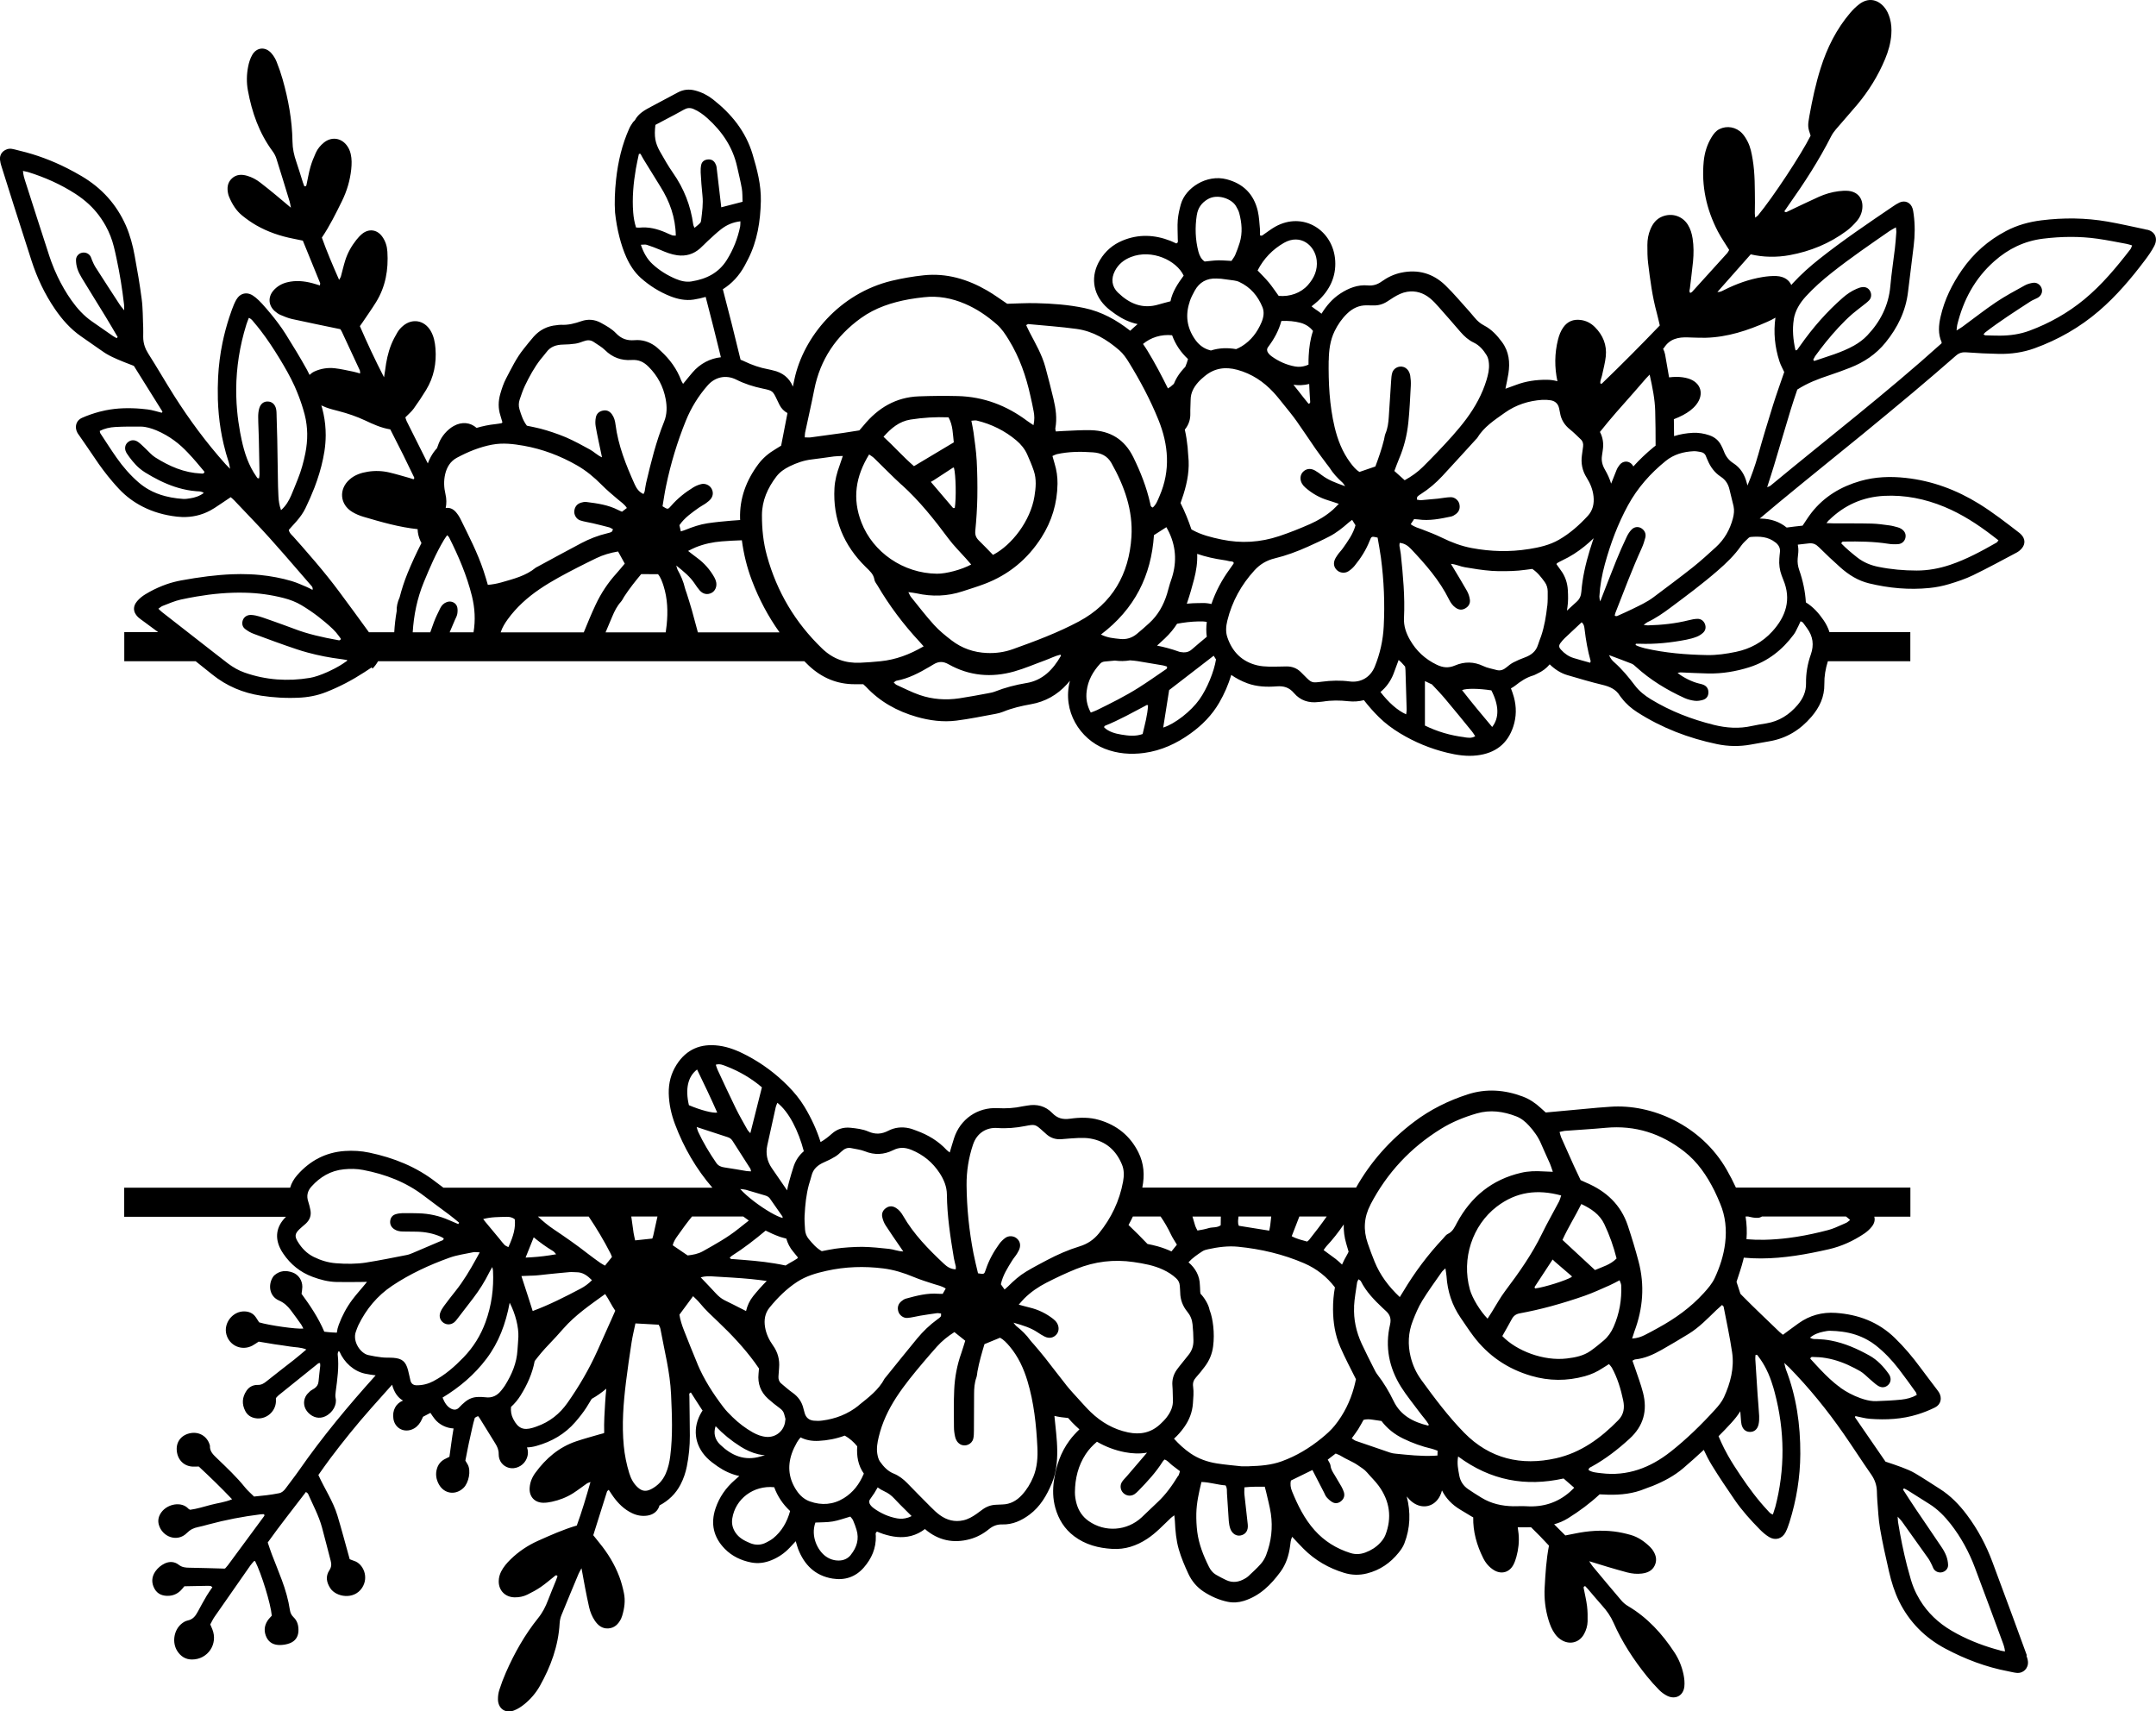 <svg viewBox="0 0 531.34 421.77" xmlns="http://www.w3.org/2000/svg" data-name="Layer 1" id="Layer_1">
  <path d="M529.07,56.62c-.19-.04-.37-.1-.55-.14-3.04-.63-6.07-1.34-9.13-1.87-5.41-.94-10.85-.99-16.3-.31-3.04.38-5.96,1.18-8.69,2.62-4.4,2.31-8.02,5.49-10.87,9.59-2.45,3.53-4.31,7.31-5.27,11.5-.49,2.13-.68,4.26.25,6.34.02.05-.01.12-.03.27-13.56,12.22-28.07,23.41-42.17,35.09-.13.11-.31.15-.8.36.64-2.01,1.19-3.69,1.7-5.38,1.39-4.61,2.74-9.24,4.14-13.85.51-1.69,1.1-3.36,1.59-4.84,2.58-1.65,5.18-2.62,7.84-3.5,1.74-.58,3.47-1.21,5.18-1.88,3.42-1.34,6.37-3.31,8.72-6.2,2.99-3.68,4.99-7.76,5.55-12.5.45-3.78.93-7.55,1.39-11.32.32-2.59.35-5.19,0-7.78-.07-.5-.13-1.01-.29-1.49-.47-1.43-1.83-2.04-3.19-1.43-.57.26-1.11.61-1.63.97-6.13,4.16-12.28,8.31-18.1,12.92-2.34,1.85-4.57,3.83-6.59,6.03-.12.14-.24.28-.36.42-.54-1.19-1.69-2.11-3.65-2.21-1.13-.05-2.28.06-3.4.24-3.34.54-6.49,1.68-9.51,3.2-.48.24-.93.53-1.66.5,2.83-3.2,5.55-6.27,8.22-9.29,3.01.72,6.37.79,9.58.2,5.13-.94,9.85-2.87,14.04-5.98.91-.67,1.73-1.5,2.47-2.35.8-.92,1.31-2.02,1.42-3.26.21-2.31-1.08-3.98-3.37-4.24-.81-.09-1.65-.03-2.46.07-1.71.21-3.36.7-4.92,1.4-2.54,1.14-5.05,2.37-7.57,3.56-.27.13-.54.37-.91,0,.38-.55.76-1.11,1.15-1.67,3.81-5.38,7.39-10.91,10.38-16.8.31-.61.72-1.19,1.17-1.72,1.72-2.03,3.51-4,5.22-6.04,2.87-3.42,5.2-7.18,6.92-11.31.81-1.94,1.38-3.95,1.53-6.06.09-1.34.02-2.66-.36-3.96-.3-1.04-.73-2.03-1.46-2.85-1.73-1.96-4.02-2.22-6.09-.63-.8.61-1.53,1.33-2.19,2.1-3.42,4.01-5.73,8.63-7.31,13.64-1.23,3.88-2.07,7.84-2.79,11.84-.42,2.35-.41,2.72.31,4.82-2.27,4.57-9.27,15.18-12.96,19.64-.15.18-.37.3-.69.56-.05-.47-.1-.77-.1-1.07,0-.89.04-1.78.03-2.66-.04-3.55.03-7.1-.56-10.62-.25-1.5-.53-3.01-1.23-4.38-.37-.72-.81-1.45-1.36-2.04-1.49-1.59-3.75-1.96-5.58-1.06-.9.44-1.46,1.2-1.96,2.01-1.11,1.82-1.72,3.82-1.93,5.92-.6,6.1.66,11.86,3.47,17.27.81,1.57,1.84,3.03,2.8,4.59-.15.25-.27.55-.47.77-2.88,3.2-5.78,6.39-8.68,9.58-.11.12-.3.17-.45.24-.34-.38-.12-.76-.08-1.11.25-2.2.55-4.4.77-6.61.18-1.9.19-3.8-.1-5.69-.19-1.2-.52-2.35-1.17-3.39-1.36-2.17-3.95-2.98-6.32-2.02-1.46.59-2.32,1.73-2.9,3.11-.53,1.24-.76,2.56-.76,3.9,0,1.52,0,3.05.19,4.55.5,4.09,1.03,8.18,2.12,12.16.28,1.03.5,2.07.75,3.12-4.69,4.89-9.42,9.65-14.26,14.31-.04.04-.12.07-.18.06-.05,0-.1-.05-.23-.13-.04-.66.3-1.29.44-1.95.32-1.55.76-3.09.92-4.65.3-2.81-.68-5.23-2.68-7.23-.97-.97-2.14-1.59-3.5-1.76-1.78-.23-3.24.33-4.3,1.83-.63.9-1.01,1.9-1.28,2.95-.89,3.49-.88,6.93-.16,10.32-.83-.24-1.71-.35-2.61-.36-2.61-.02-5.18.34-7.64,1.28-.79.3-1.6.58-2.56.93.27-1.37.55-2.54.73-3.71.43-2.78.17-5.43-1.57-7.79-1.22-1.65-2.58-3.14-4.42-4.09-.93-.48-1.67-1.13-2.32-1.92-.4-.49-.81-.98-1.23-1.45-2-2.2-3.9-4.51-6.04-6.57-3.03-2.91-6.7-3.95-10.86-3.07-1.77.37-3.36,1.14-4.81,2.18-1.03.74-2.1,1.07-3.37.96-2.52-.23-4.75.66-6.8,2-1.98,1.29-3.44,3.03-4.64,4.97-.47-.39-.98-.77-1.54-1.12-.3-.19-.57-.43-.91-.7.58-.48,1.09-.86,1.55-1.29,2.89-2.68,4.52-5.97,4.28-9.95-.46-7.51-7.9-12.25-14.81-8.37-.99.56-1.89,1.27-2.83,1.91-.25.17-.47.45-.9.19,0-.46.04-.97,0-1.46-.15-1.51-.2-3.05-.54-4.52-.97-4.12-3.53-6.73-7.68-7.82-4.97-1.29-10.15,2.14-11.27,6.12-.36,1.27-.66,2.58-.77,3.9-.13,1.57,0,3.16,0,4.75,0,.35.16.75-.23.99-.09.01-.16.05-.2.03-.46-.2-.91-.44-1.38-.62-3.94-1.54-7.89-1.7-11.84-.05-2.35.98-4.2,2.58-5.52,4.76-2.33,3.84-1.86,8.13,1.28,11.32.79.8,1.73,1.49,2.66,2.13,1.57,1.07,3.27,1.91,5.33,2.36-.47.42-.79.7-1.11.98-.25.21-.48.43-.71.66-3.36-2.65-7.04-4.7-11.31-5.6-3.92-.82-7.9-1.11-11.88-1.2-2.37-.06-4.74.09-7.13.15-1.63-1.08-3.23-2.28-4.95-3.27-4.82-2.79-10-4.34-15.61-3.75-2.66.28-5.32.74-7.92,1.36-12.84,3.11-21.72,13.79-23.96,24.28-.13.6-.25,1.2-.38,1.8-.86-2.18-2.6-3.51-4.93-4.01-.37-.08-.74-.2-1.11-.26-2.07-.37-4.03-1.06-5.93-1.97-.3-.15-.61-.27-.92-.39-1.4-5.81-2.85-11.6-4.37-17.37,2.2-1.38,4.03-3.3,5.42-5.88.27-.5.53-1.01.79-1.52,2.3-4.51,3.05-9.35,3.16-14.35.08-3.99-.92-7.78-2.05-11.55-1.69-5.61-5.21-9.93-9.75-13.49-1.3-1.02-2.78-1.77-4.4-2.19-1.48-.39-2.89-.25-4.24.47-2.23,1.19-4.47,2.38-6.7,3.57-1.52.81-3.01,1.64-3.88,3.24-.12.22-.37.35-.51.56-.31.47-.64.94-.87,1.45-1.82,4.02-2.8,8.26-3.28,12.64-.31,2.84-.42,5.69-.25,8.16.43,4.1,1.47,8.12,2.78,11.01.87,1.93,1.99,3.68,3.57,5.1,2.15,1.91,4.56,3.43,7.23,4.49,1.85.73,3.79,1.14,5.77.84,1.03-.16,2.03-.38,2.98-.66,1.3,4.94,2.54,9.9,3.75,14.87-2.63.28-5.13,1.56-6.99,3.74-.74.86-1.45,1.75-2.33,2.82-.22-.39-.36-.59-.45-.81-1.06-2.86-2.8-5.23-5.03-7.28-.47-.43-.91-.88-1.43-1.25-1.5-1.06-3.2-1.59-5.02-1.43-1.84.16-3.3-.34-4.59-1.7-1.04-1.1-2.4-1.84-3.74-2.58-1.55-.85-3.18-.96-4.78-.41-1.64.57-3.26,1-5,.9-.38-.02-.76.06-1.13.1-2.25.2-4.14,1.14-5.64,2.82-.88.99-1.69,2.05-2.52,3.08-1.76,2.19-2.96,4.72-4.26,7.18-.65,1.22-1.09,2.57-1.47,3.9-.49,1.73-.53,3.5.03,5.24.19.59.35,1.19.51,1.73-.13.11-.17.19-.22.2-.49.08-.99.18-1.49.23-1.6.16-3.15.49-4.66.93-1.52-1.35-3.61-1.6-5.65-.46-.81.45-1.56,1.11-2.17,1.81-.61.71-1.14,1.55-1.48,2.41-.16.41-.31.82-.45,1.23-.58.63-1.09,1.34-1.52,2.12-.3.54-.54,1.09-.75,1.64-1.75-3.47-3.49-6.95-5.22-10.43-.16-.32-.23-.69-.31-.92.77-.79,1.52-1.4,2.06-2.16,1.08-1.49,2.09-3.02,3.05-4.59,1.91-3.14,2.59-6.58,2.31-10.22-.12-1.52-.4-3.02-1.2-4.37-1.53-2.6-4.51-3.14-6.81-1.19-.52.44-1.01.98-1.36,1.57-.58.97-1.12,1.99-1.54,3.04-.8,2.01-1.23,4.12-1.49,6.27-.06.49-.15.97-.28,1.78-2.23-4.33-4.15-8.45-5.95-12.61.25-.35.44-.6.61-.86,1.13-1.68,2.31-3.33,3.38-5.06,2.35-3.81,3.07-8,2.79-12.41-.08-1.35-.47-2.62-1.27-3.73-1.26-1.76-3.28-2.04-4.97-.67-.53.44-1.01.97-1.44,1.51-1.19,1.51-2.12,3.17-2.7,4.99-.42,1.33-.72,2.69-1.09,4.03-.06.21-.21.39-.43.79-1.57-3.57-3.01-6.93-4.25-10.41,1.95-2.89,3.46-5.96,4.97-9.03,1.21-2.47,1.98-5.07,2.27-7.81.13-1.27.16-2.53-.13-3.78-.19-.82-.53-1.56-1.05-2.21-1.44-1.8-3.76-2.04-5.56-.58-.85.69-1.55,1.53-1.99,2.51-.52,1.15-1,2.33-1.34,3.54-.4,1.4-.62,2.84-.94,4.27-.05.22-.05.53-.55.44-.11-.29-.25-.63-.36-.97-.54-1.69-1.04-3.39-1.62-5.07-.56-1.62-.92-3.23-.94-4.99-.08-5.22-1.01-10.34-2.44-15.36-.42-1.46-.91-2.9-1.48-4.31-.3-.75-.75-1.49-1.28-2.09-1.48-1.68-3.64-1.49-4.74.46-.49.86-.8,1.87-.99,2.85-.38,1.94-.42,3.91-.06,5.86.99,5.42,2.78,10.52,6.1,15.01.41.55.74,1.19.94,1.84,1.11,3.5,2.17,7.02,3.25,10.54.1.34.15.7.31,1.51-1.49-1.25-2.6-2.19-3.72-3.12-1.27-1.04-2.55-2.09-3.86-3.09-.96-.74-2.03-1.31-3.2-1.65-1.35-.39-2.66-.37-3.75.64-1.15,1.06-1.25,2.43-.92,3.87.06.25.14.49.24.72.75,1.78,1.74,3.4,3.26,4.61,1.08.87,2.23,1.68,3.43,2.37,2.83,1.62,5.89,2.65,9.08,3.28.8.16,1.6.33,2.38.49,1.44,3.54,2.86,6.99,4.26,10.45.05.13-.03.32-.06.59-.67-.2-1.26-.4-1.87-.56-2.05-.54-4.11-.73-6.2-.21-1.33.33-2.47.99-3.37,2.02-1.39,1.6-1.26,3.67.32,5.08.42.37.9.72,1.42.94.93.4,1.88.79,2.86,1.01,3.89.86,7.8,1.65,11.88,2.5.06.1.25.36.38.64,1.48,3.16,2.95,6.31,4.41,9.48.09.19.05.44.09.8-.68-.19-1.22-.36-1.77-.47-1.49-.3-2.97-.65-4.48-.82-1.72-.19-3.42.07-5.02.8-.47.22-.85.51-1.19.84-.21-.42-.41-.84-.63-1.25-.83-1.5-1.69-2.97-2.57-4.44s-1.78-2.92-2.69-4.37c-.6-.96-1.25-1.89-1.93-2.79-.53-.71-1.08-1.41-1.64-2.09-.73-.89-1.48-1.76-2.25-2.61-.25-.28-.52-.56-.8-.82-.25-.24-.5-.47-.76-.68-.23-.18-.46-.36-.7-.51-1.16-.76-2.41-.68-3.33.09-.13.11-.26.24-.37.38-.13.16-.26.34-.37.53-.44.76-.77,1.6-1.08,2.43-.24.67-.48,1.35-.7,2.03-.66,2.04-1.21,4.1-1.64,6.19-.29,1.39-.52,2.79-.7,4.21s-.31,2.84-.38,4.27c-.04.89-.07,1.78-.08,2.66-.01.89,0,1.77.02,2.65,0,.05,0,.1,0,.15.08,2.48.3,4.95.7,7.4.19,1.21.44,2.42.72,3.62.18.76.37,1.51.58,2.26.21.75.44,1.5.69,2.25.13.39.17.81.32,1.58-.28-.29-.5-.51-.68-.69s-.34-.34-.48-.5c-4.7-5.26-8.88-10.91-12.65-16.86-1.08-1.71-2.13-3.45-3.18-5.19s-2.1-3.47-3.19-5.18c-.2-.32-.38-.65-.54-.97-.11-.25-.21-.5-.3-.75-.26-.76-.39-1.55-.39-2.38,0-.76.03-1.52,0-2.28-.02-.57-.04-1.13-.06-1.7,0-.04,0-.07,0-.11-.03-1.16-.06-2.31-.14-3.46-.04-.58-.09-1.17-.17-1.74-.23-1.79-.5-3.57-.79-5.35-.3-1.78-.62-3.56-.94-5.33-.23-1.28-.51-2.55-.87-3.8s-.78-2.48-1.3-3.67c-.29-.65-.6-1.28-.93-1.9-.66-1.23-1.41-2.39-2.23-3.47-.41-.54-.85-1.06-1.3-1.57-.91-1.01-1.9-1.95-2.96-2.81-1.07-.86-2.21-1.66-3.43-2.38-1.19-.7-2.4-1.37-3.63-1.99-1.84-.93-3.73-1.76-5.67-2.48-1.93-.72-3.92-1.33-5.95-1.81-.34-.08-.68-.18-1.01-.26s-.68-.17-1.02-.22c-.21-.03-.41-.04-.6-.02-.37.03-.71.15-1.02.32-.29.16-.56.36-.77.62-.14.18-.26.38-.34.6-.07.17-.12.36-.15.55s-.04.4-.03.61H0s.01.07.02.11c.04.46.16.93.3,1.37,1,3.21,2.01,6.41,3.03,9.61,1.46,4.59,2.94,9.17,4.41,13.76,1.37,4.25,3.26,8.25,5.78,11.94.44.64.9,1.27,1.38,1.88.48.61.98,1.2,1.51,1.76,1.05,1.13,2.21,2.16,3.5,3.06,1.58,1.1,3.14,2.21,4.72,3.29.4.28.8.56,1.21.83.15.1.31.19.46.28.88.52,1.81.94,2.75,1.35.52.23,1.05.45,1.6.66.21.08.43.17.65.25.4.16.82.32,1.26.49.14.05.27.1.41.16,2.3,3.68,4.65,7.44,7,11.2.03.05.03.13.02.19-.01.04-.07.08-.15.16-.56-.14-1.13-.3-1.7-.45-.29-.08-.58-.15-.87-.21-.29-.06-.58-.11-.88-.15-.53-.07-1.07-.12-1.6-.17-1.48-.13-2.95-.17-4.42-.12s-2.94.22-4.39.51c-.49.1-.98.21-1.47.34-1.46.39-2.92.89-4.3,1.5-.56.25-.97.62-1.22,1.07-.17.3-.27.63-.3.98-.01.17,0,.35.01.53.04.36.16.73.35,1.09.12.22.27.43.42.63,1.29,1.88,2.6,3.74,3.87,5.64.67,1.01,1.37,2,2.1,2.97s1.48,1.91,2.27,2.83c.52.61,1.06,1.22,1.62,1.81,1.71,1.82,3.62,3.21,5.68,4.28,2.62,1.36,5.49,2.18,8.59,2.53.42.05.83.08,1.24.09,2.45.08,4.78-.44,6.95-1.6.36-.19.72-.4,1.07-.63.66-.43,1.31-.86,1.97-1.31s1.33-.89,2.01-1.35c.29.26.58.49.84.76,1.56,1.65,3.13,3.29,4.7,4.94,1.36,1.43,2.71,2.87,4.02,4.33,2.51,2.79,4.97,5.63,7.42,8.47.9,1.04,1.8,2.08,2.7,3.12.08.09.17.19.26.29.12.14.22.3.25.51.02.12,0,.26-.03.43-.5-.25-.93-.51-1.39-.7-.61-.25-1.22-.52-1.84-.78-.62-.25-1.24-.49-1.87-.68-1.28-.38-2.57-.69-3.88-.94s-2.62-.44-3.94-.57c-.88-.09-1.77-.15-2.66-.18-1.42-.06-2.83-.06-4.24,0-2.01.08-4.01.26-6,.5-2.2.27-4.38.62-6.57,1.02-1.18.22-2.34.52-3.46.9-.37.13-.74.26-1.11.41-.73.29-1.45.61-2.16.96-.35.18-.7.36-1.05.55s-.69.39-1.03.6c-.75.45-1.46,1.03-2.02,1.69-.14.17-.27.34-.37.51-.31.51-.44,1.04-.4,1.55,0,0,0,0,0,.01.02.17.05.34.1.51.07.22.19.44.32.65.17.27.39.54.67.79.38.34.8.62,1.21.92.67.5,1.35,1,2.02,1.49.55.4,1.09.81,1.64,1.21h-8.36v7.17h17.6c1.36,1.08,2.73,2.17,4.08,3.26,3.55,2.86,7.59,4.55,12.07,5.23,1.51.23,3.02.39,4.54.47.76.04,1.52.07,2.28.07s1.52,0,2.28-.04c2.36-.09,4.66-.51,6.86-1.38,3.32-1.3,6.45-2.95,9.44-4.89.29-.19.57-.37.87-.57.3-.2.61-.4.94-.63.08.1.14.19.22.29.56-.55,1-1.17,1.37-1.82h105.05c.39.38.76.77,1.16,1.14,3.19,2.96,6.88,4.53,11.23,4.53.76,0,1.52,0,2.13,0,.32.3.5.45.66.61,3.44,3.7,7.7,6.05,12.5,7.43,3.19.91,6.49,1.35,9.79.93,3.27-.41,6.5-1.09,9.74-1.68.6-.11,1.2-.27,1.77-.5,2.21-.91,4.52-1.44,6.87-1.86,3.52-.62,6.48-2.29,8.88-4.94.25-.28.49-.56.73-.85-1.98,7.57,2.57,14.39,8.55,16.75,3.15,1.24,6.4,1.49,9.72,1.05,4.24-.57,8.01-2.32,11.45-4.8,2.86-2.06,5.29-4.52,7.07-7.59,1.27-2.18,2.25-4.47,2.97-6.84,1.2.84,2.53,1.54,4.01,2.08,2.31.83,4.74.93,7.14.74,1.78-.14,3.12.25,4.32,1.67,1.53,1.79,3.62,2.49,5.99,2.19.38-.05.76-.05,1.13-.11,2.08-.34,4.16-.32,6.25-.09,1.34.15,2.63.05,3.85-.26,1.13,1.46,2.36,2.86,3.72,4.2,1.54,1.52,3.27,2.8,5.11,3.92,3.65,2.22,7.56,3.84,11.71,4.84,2.4.58,4.84.95,7.34.65,4.46-.53,7.51-2.8,8.93-7.11.79-2.41.81-4.85.14-7.29-.2-.72-.45-1.43-.72-2.12.36-.18.71-.41,1.05-.67,1.36-1.08,2.75-2.01,4.42-2.5.36-.1.69-.31,1.04-.47,1.23-.55,2.24-1.31,3.04-2.28,1.25,1.21,2.7,2.18,4.4,2.67,2.86.83,5.71,1.69,8.6,2.38,1.8.43,3.35,1.09,4.33,2.74.13.22.32.39.47.6,1.05,1.38,2.33,2.47,3.79,3.41,6.05,3.88,12.63,6.4,19.64,7.86,2.77.58,5.53.62,8.3.12,1.56-.28,3.12-.56,4.68-.83,4.18-.72,7.53-2.8,10.28-6,2.02-2.35,3.25-4.94,3.2-8.1-.03-1.91.29-3.79.87-5.61h20.32v-7.17h-19.92c-.32-1.02-.81-2.01-1.47-2.97-1.19-1.74-2.58-3.28-4.35-4.37q-.24-3.96-1.65-8c-.32-.92-.45-1.84-.37-2.8.04-.5.11-1.01.15-1.51.05-.68,0-1.32-.12-1.92.91-.11,1.81-.21,2.72-.31,1.07-.12,1.77.23,2.5.96,1.71,1.7,3.46,3.35,5.26,4.95,2.05,1.83,4.35,3.28,7.07,3.94,4.91,1.19,9.88,1.65,14.91,1.14,1.63-.16,3.27-.49,4.84-.96,2-.6,4-1.27,5.87-2.17,3.65-1.77,7.21-3.71,10.79-5.61.49-.26.95-.66,1.3-1.09.85-1.05.76-2.29-.15-3.27-.17-.19-.36-.36-.56-.52-3.21-2.47-6.41-4.97-9.86-7.11-5.58-3.45-11.58-5.69-18.13-6.4-3.76-.41-7.47-.28-11.12.76-4.82,1.38-8.95,3.84-12.07,7.83-.77.99-1.43,2.06-2.19,3.18-1.31.14-2.62.29-3.92.47-1.8-1.46-3.9-2.15-6.27-2.21-.13,0-.26,0-.38,0,1.53-1.3,3.07-2.59,4.61-3.87,3.71-3.07,7.45-6.11,11.19-9.15,3.19-2.6,6.41-5.18,9.59-7.79,4.11-3.38,8.22-6.77,12.3-10.19,3.59-3.02,7.15-6.07,10.68-9.16.78-.68,1.55-.89,2.58-.81,2.65.2,5.31.33,7.97.38,3,.06,5.96-.35,8.79-1.37,5.83-2.11,11.16-5.15,15.87-9.19,4.3-3.69,7.95-7.99,11.35-12.51.84-1.11,1.65-2.26,2.29-3.49,1.01-1.91.2-3.67-1.84-4.07ZM442.06,78.71c.36-2.19,1.5-4.02,2.97-5.64,1.97-2.16,4.16-4.08,6.45-5.89,4.57-3.62,9.38-6.91,14.17-10.23.45-.31.95-.55,1.59-.92.05.53.13.89.1,1.25-.1,1.33-.19,2.65-.35,3.97-.36,3.08-.85,6.15-1.12,9.24-.41,4.76-2.44,8.75-5.66,12.15-.94,1-2.1,1.86-3.3,2.53-3.1,1.74-6.53,2.66-9.8,3.79-.43-.36-.1-.54-.02-.72.1-.23.23-.45.38-.65.84-1.11,1.65-2.25,2.54-3.32,2.01-2.45,4.11-4.82,6.51-6.91.81-.7,1.69-1.33,2.53-2.01.54-.43,1.12-.84,1.59-1.34.59-.62.65-1.56.23-2.3-.42-.74-1.11-1.04-1.92-.95-.49.05-.98.24-1.44.44-1.23.53-2.33,1.28-3.34,2.16-3.98,3.47-7.43,7.43-10.46,11.74-.26.36-.51.73-.78,1.08-.03.04-.09.07-.14.1-.06.03-.12.05-.17.07-.03-.02-.06-.04-.09-.06-.03-.02-.05-.04-.06-.06-.55-2.49-.8-5-.39-7.53ZM161.52,30.78c.75-.4,1.47-.78,2.19-1.16,1.62-.86,3.26-1.69,4.84-2.6.79-.45,1.52-.51,2.34-.17,1.3.55,2.42,1.36,3.46,2.3,3.62,3.26,6.25,7.12,7.31,11.94.39,1.79.85,3.57,1.16,5.37.18,1.05.13,2.13.18,3.27-1.8.47-3.49.9-5.25,1.36-.04-.38-.08-.69-.11-1-.34-2.95-.68-5.91-1.04-8.86-.04-.36-.19-.74-.38-1.06-.44-.73-1.12-.98-1.95-.85-.76.12-1.3.57-1.46,1.31-.13.61-.16,1.26-.13,1.88.11,1.9.23,3.79.44,5.68.22,2.04-.08,4.04-.32,6.05-.08.67-.11.67-1.63,1.91-.12-.29-.29-.54-.32-.8-.63-4.67-2.3-8.9-5.01-12.77-1.16-1.65-2.16-3.43-3.16-5.18-1.24-2.19-1.49-3.74-1.16-6.62ZM157.6,56.09c-.24.03-.49-.01-.85-.03-.39-1.22-.6-2.44-.7-3.7-.28-3.62.05-7.21.66-10.77.21-1.23.5-2.46.75-3.68.13,0,.26,0,.39,0,.27.49.52.98.81,1.45,1.36,2.21,2.71,4.42,4.09,6.62,2.3,3.66,3.72,7.59,3.8,12.09-.37-.03-.67,0-.93-.09-.53-.19-1.04-.45-1.57-.68-2.06-.89-4.19-1.44-6.46-1.2ZM170.48,69.35c-1.35.22-2.67-.08-3.9-.6-2.12-.89-4.06-2.09-5.75-3.65-1.38-1.27-2.24-2.86-2.89-4.78.6,0,1.06-.11,1.44.01,1.14.37,2.27.79,3.37,1.26,1.34.58,2.68,1.12,4.15,1.32,2.15.29,4.02-.27,5.63-1.69.67-.58,1.26-1.25,1.92-1.85,1.08-.98,2.13-2,3.28-2.89,1.31-1.01,2.8-1.71,4.74-1.94-.02.56.01.93-.06,1.28-.6,2.95-1.7,5.71-3.29,8.25-1.99,3.19-5.04,4.7-8.63,5.27ZM30.29,76.07c-.29-.34-.51-.58-.68-.84-2.04-3.13-4.08-6.26-6.09-9.41-.17-.26-.31-.55-.45-.83-.13-.29-.26-.58-.39-.87-.13-.29-.19-.61-.34-.88-.43-.76-1.25-1.12-2.1-.96-.1.02-.2.05-.29.08-.17.06-.33.14-.47.25-.43.31-.74.81-.75,1.39,0,.37.02.75.08,1.13.06.38.15.75.26,1.1.25.78.64,1.52,1.06,2.22.97,1.6,1.95,3.19,2.93,4.78s1.97,3.18,2.94,4.77c1.02,1.67,2,3.37,3,5.06-.08.09-.17.19-.25.28-.31-.18-.63-.34-.93-.54-1.72-1.19-3.43-2.39-5.15-3.58-2.01-1.39-3.62-3.17-5.02-5.14-1.35-1.89-2.49-3.89-3.48-5.96-.56-1.17-1.06-2.37-1.51-3.59-.18-.48-.35-.97-.51-1.46-2.03-6.2-4-12.42-6-18.63-.02-.05-.03-.11-.05-.17-.14-.44-.27-.89-.35-1.39-.04-.24-.07-.49-.09-.76.49.11.86.17,1.21.27,2.07.64,4.09,1.4,6.05,2.29,1.96.89,3.85,1.92,5.67,3.09,1.2.78,2.3,1.63,3.31,2.56,0,0,.01.02.02.02.9.84,1.71,1.74,2.44,2.71.22.28.42.57.62.87.38.56.74,1.14,1.07,1.74.87,1.58,1.56,3.3,2.02,5.17.24.95.45,1.91.65,2.87.81,3.75,1.41,7.53,1.85,11.34.02.18.03.37.03.59,0,.22,0,.49.01.83-.12-.14-.22-.27-.32-.38ZM50.39,116.31c-.11.33-.29.41-.48.41-.11,0-.23-.02-.34-.02-1.05-.05-2.06-.18-3.05-.39-.99-.21-1.95-.5-2.89-.85-.94-.35-1.86-.77-2.75-1.23-.9-.46-1.78-.98-2.64-1.52-.84-.53-1.5-1.34-2.24-2.02-.16-.15-.32-.3-.48-.46-.48-.46-.95-.93-1.49-1.31-.46-.32-.94-.45-1.38-.42-.22.02-.44.07-.65.17s-.4.23-.58.4c-.25.24-.43.53-.52.86-.06.22-.08.45-.06.68.01.16.05.32.1.48.04.13.1.27.17.4.03.06.06.13.1.19.44.68.92,1.33,1.44,1.95.53.64,1.09,1.24,1.72,1.78.44.37.91.72,1.41,1.03,2.32,1.43,4.72,2.67,7.26,3.51.29.1.58.18.87.27,1.42.42,2.88.71,4.4.83.07,0,.13.02.2.02.53.04,1.12-.03,1.71.42-1.07.79-2.18,1.14-3.35,1.32-.56.09-1.14.18-1.7.15-.51-.03-1.01-.08-1.51-.14-1-.12-1.98-.3-2.93-.55-1.43-.37-2.8-.9-4.09-1.63-.86-.49-1.69-1.07-2.48-1.75-2.07-1.79-3.85-3.84-5.42-6.08-.69-.98-1.36-1.98-2.02-2.99-.66-1-1.32-2.01-1.98-3.02-.05-.07-.07-.16-.09-.26-.02-.1-.04-.21-.07-.34.61-.31,1.24-.54,1.88-.69.64-.16,1.29-.24,1.94-.28,1.04-.06,2.08-.09,3.13-.1,1.04-.01,2.09-.01,3.13,0,.03,0,.05,0,.08,0,1.31.03,2.56.43,3.78.92.82.34,1.6.74,2.36,1.17.69.39,1.35.82,1.99,1.29.64.47,1.27.96,1.86,1.51.53.48,1.03.98,1.52,1.49.04.04.08.09.12.13,1.43,1.49,2.74,3.09,4.04,4.65h0ZM450.75,128.2c3.78-3.72,8.33-5.73,13.6-6,5.15-.26,10.1.75,14.84,2.71,4.3,1.78,8.18,4.3,11.86,7.12.45.35.9.7,1.47,1.14-.24.28-.33.47-.47.55-3.69,2.1-7.41,4.13-11.46,5.49-2.67.89-5.4,1.4-8.21,1.4-3.18,0-6.33-.28-9.45-.91-1.89-.38-3.64-1.09-5.17-2.28-1.39-1.09-2.75-2.23-3.96-3.47.08-.52.43-.48.73-.48,3.62-.06,7.23-.02,10.81.54.81.13,1.65.16,2.46.09.99-.08,1.67-.79,1.81-1.68.14-.93-.29-1.59-1.03-2.08-.26-.17-.57-.29-.87-.38-.67-.18-1.35-.38-2.03-.47-1.44-.19-2.89-.41-4.35-.45-3.17-.08-6.34-.04-9.51-.06-.48,0-.95-.03-1.69-.06.32-.39.45-.58.61-.74ZM401.48,113.92c-.81-.35-1.75-.11-2.36.69-.31.4-.58.84-.76,1.31-.43,1.09-.87,2.18-1.3,3.27-.36-1.18-.87-2.32-1.52-3.43-.64-1.1-.93-2.2-.74-3.44.07-.44.12-.88.19-1.32.27-1.67.04-3.2-.69-4.55,2.62-3.32,5.44-6.46,8.25-9.62,1.05-1.18,2.08-2.39,3.12-3.59.2-.23.42-.45.88-.92.71,3.19,1.29,6.05,1.37,8.96.08,2.85.1,5.7.1,8.55-.16.12-.32.23-.48.36-1.8,1.48-3.48,3.07-5.01,4.77-.2-.45-.56-.82-1.03-1.03ZM327.47,88.82c.03-2.46.33-4.93,1.44-7.21.78-1.61,1.79-3.07,3.07-4.31,1.35-1.31,2.98-2.12,4.95-2.05.51.02,1.01,0,1.52.02,1.24.04,2.38-.29,3.42-.96.53-.34,1.06-.7,1.59-1.03,1.03-.63,2.11-1.17,3.32-1.37,2.13-.34,4.02.27,5.66,1.61.78.64,1.47,1.39,2.14,2.15,1.81,2.03,3.59,4.09,5.37,6.15.92,1.06,1.95,1.99,3.23,2.6,1.44.68,2.41,1.85,3.21,3.15.35.56.49,1.3.55,1.98.13,1.41-.19,2.78-.59,4.11-1.06,3.49-2.8,6.64-4.96,9.56-2.16,2.9-4.62,5.54-7.11,8.16-1.18,1.24-2.38,2.45-3.59,3.66-1.31,1.31-2.8,2.36-4.51,3.31-.81-.73-1.64-1.47-2.54-2.28.37-.98.73-1.98,1.14-2.96,1.23-2.88,1.98-5.88,2.3-8.97.32-3.02.44-6.06.61-9.1.04-.82-.01-1.65-.14-2.46-.12-.76-.49-1.46-1.15-1.9-1.16-.77-2.84-.2-3.27,1.14-.21.65-.24,1.37-.29,2.06-.2,2.97-.38,5.94-.58,8.91-.09,1.39-.26,2.77-.82,4.08-.19.46-.23.98-.35,1.48-.57,2.34-1.38,4.59-2.13,6.61-1.41.48-2.59.89-3.93,1.35-.83-.5-1.56-1.37-2.24-2.28-1.96-2.63-3.12-5.61-3.88-8.79-1.28-5.41-1.53-10.91-1.46-16.42ZM326.84,114.2c.26.36.58.68.81,1.05.88,1.41,2,2.6,3.23,3.71.16.14.26.35.63.86-2.27-.8-4.14-1.49-5.76-2.72-.55-.42-1.12-.84-1.72-1.17-1.09-.6-2.17-.43-2.95.4-.66.71-.78,1.84-.22,2.83.21.37.51.72.84,1,1.64,1.44,3.49,2.5,5.58,3.13.83.25,1.64.54,2.67.88-.59.58-1,1.04-1.46,1.45-1.68,1.48-3.59,2.62-5.61,3.52-2.49,1.1-5.01,2.11-7.59,2.97-4.69,1.57-9.4,1.86-14.23.85-2.49-.52-4.94-1.11-7.19-2.35-.09-.05-.17-.1-.25-.15-.74-2.2-1.61-4.37-2.68-6.48.23-.69.49-1.41.72-2.14.98-3.1,1.55-6.25,1.18-9.52-.08-.69-.08-1.38-.15-2.07-.15-1.48-.37-2.94-.7-4.38.02-.03.05-.05.07-.08.89-1.13,1.33-2.41,1.29-3.88-.03-1.14.07-2.27.08-3.41.01-1.68.76-3.05,1.83-4.27.5-.57,1.07-1.07,1.66-1.55,2.39-1.97,5.06-2.35,8.03-1.54,3.54.97,6.44,2.9,8.9,5.55.86.92,1.64,1.93,2.43,2.91,1.11,1.38,2.25,2.75,3.27,4.19,1.61,2.27,3.13,4.6,4.72,6.89.83,1.19,1.72,2.35,2.58,3.51ZM271.32,156.38c8.33-6.3,12.41-14.52,13.07-24.5,1.02-.65,1.97-1.26,3.06-1.96.25.47.5.9.71,1.36,1.8,3.88,1.85,7.82.41,11.82-.39,1.08-.63,2.21-.97,3.3-.86,2.75-2.21,5.2-4.37,7.16-1.02.93-2.04,1.84-3.11,2.71-1.18.96-2.56,1.37-4.07,1.2-1.51-.16-3.04-.25-4.73-1.09ZM292.13,90.38c-.37.39-.73.79-1.08,1.23-.75.93-1.33,1.93-1.76,2.99-.24.23-.5.46-.77.67-.22.17-.45.32-.69.46-1.55-3.16-3.2-6.27-5.03-9.28-.35-.57-.72-1.13-1.11-1.68,1.89-1.58,4.43-2.42,7.17-2.15.84,2.29,2.14,4.21,3.92,5.87-.18.65-.4,1.28-.65,1.88ZM287.18,157.23c1.14-1.07,2.1-2.25,2.91-3.51,1.71-.32,3.45-.53,5.24-.57.9-.02,1.53,0,2.08.13-.16,1.22-.17,2.44,0,3.65-1.24,1.03-2.49,2.07-3.7,3.13-.86.75-1.79.81-2.81.63-.19-.03-.37-.1-.54-.16-1.71-.61-3.45-1.07-5.21-1.42.68-.62,1.35-1.24,2.02-1.86ZM296.4,148.62c-.82.02-1.65,0-2.47.05-.49.02-.97.07-1.45.11.03-.09.07-.18.1-.27.64-1.89,1.19-3.81,1.69-5.73.54-2.08.87-4.18.77-6.28,2.13.73,4.32,1.21,6.55,1.53.44.06.88.14,1.3.26.39.11.89-.04,1.15.36,0,.12,0,.2-.02.24-.32.47-.65.94-.98,1.4-1.94,2.65-3.44,5.5-4.49,8.57-.69-.17-1.4-.26-2.15-.24ZM318.78,94.83c1.27.16,2.55.13,3.87-.2.02.54.05,1.08.07,1.62.03.89.12,1.77.17,2.66.01.24.04.51-.4.6-.4-.5-.84-1.02-1.26-1.56-.82-1.04-1.61-2.1-2.45-3.11ZM323.58,81.58c-.67,1.98-.95,4.06-1.06,6.13-.04.72-.05,1.43-.04,2.15-.21.1-.43.19-.66.26-.86.27-1.73.36-2.62.2-2.15-.38-4.1-1.26-5.86-2.54-.3-.22-.59-.49-.8-.8-.31-.44-.39-.93-.05-1.41.04-.05.08-.1.11-.15,1.41-1.89,2.54-3.92,3.19-6.32,1.73-.08,3.26.07,4.71.45,1.29.35,2.33,1.04,3.09,2.02ZM316.43,59.85c4.03-2.31,7.65.57,8.07,4.31.26,2.37-.64,4.36-2.16,6.08-1.75,1.98-4.45,2.93-7.21,2.68-.88-1.2-1.61-2.31-2.45-3.33-.84-1.01-1.8-1.93-2.75-2.94,1.52-2.95,3.7-5.19,6.5-6.8ZM294.96,52.98c.26-1.72,1.16-3,2.71-3.9,2.43-1.42,5.91-.05,6.93,1.71.31.55.64,1.11.8,1.71.64,2.42.87,4.87.12,7.31-.32,1.03-.69,2.04-1.11,3.03-.22.51-.59.95-.92,1.46-1.15-.05-2.22-.16-3.29-.14-1.07.02-2.13.18-3.31.29-.82-.53-1.28-1.44-1.54-2.42-.78-2.98-.87-6.01-.4-9.04ZM293.18,74.35c.32-.95.78-1.87,1.27-2.74,1.15-2.06,2.94-3.06,5.32-2.97.25.01.5.03,1.21.06.75.1,1.94.24,3.13.42.43.07.88.16,1.27.35,2.78,1.28,4.63,3.46,5.76,6.25.49,1.22.26,2.51-.24,3.7-1.03,2.45-2.58,4.5-4.86,5.91-.46.28-.93.51-1.4.71-2.09-.36-4.16-.32-6.22.34-.25-.07-.51-.14-.76-.23-1.35-.48-2.4-1.41-3.2-2.58-1.96-2.85-2.38-5.94-1.26-9.21ZM275.54,72.14c-1.57-1.52-1.78-3.45-.76-5.4.86-1.64,2.21-2.73,3.93-3.4,5.19-2.02,11.25.85,13,4.59-1.46,1.98-2.78,3.98-3.25,6.32-1.07.29-1.99.51-2.89.78-3.97,1.21-7.21-.18-10.02-2.89ZM253.43,79.87c3.96.38,7.94.65,11.88,1.19,4.07.55,7.49,2.62,10.54,5.26.96.83,1.73,1.95,2.4,3.05,2.77,4.51,5.26,9.19,7.24,14.09,2.49,6.15,3.02,12.48.28,18.77-.44,1.02-.81,2.11-1.68,2.85-.58-.21-.54-.64-.62-.99-.89-3.98-2.36-7.73-4.16-11.4-2.16-4.4-5.66-6.52-10.41-6.67-2.29-.07-4.58.12-6.88.2-.59.02-1.19.07-1.81.11-.06-.35-.16-.58-.12-.78.46-2.47.1-4.89-.47-7.28-.62-2.61-1.29-5.2-1.99-7.79-.83-3.06-2.42-5.78-3.87-8.56-.31-.59-.58-1.2-.86-1.79.27-.14.41-.28.53-.27ZM240.69,113.37c-.12-2.28-.48-4.56-.77-6.83-.12-.9-.33-1.79-.53-2.85.51-.02.96-.14,1.35-.04,3.62.88,6.89,2.49,9.75,4.9,1.12.95,2.05,2.08,2.65,3.42.59,1.32,1.16,2.66,1.63,4.04.71,2.09.51,4.23.16,6.36-.98,5.98-5.55,11.97-10.21,14.38-1.22-1.25-2.32-2.42-3.47-3.53-.7-.69-.99-1.38-.89-2.43.27-2.74.45-5.49.5-8.24.05-3.06,0-6.12-.16-9.18ZM198.42,106.6c.74-3.52,1.56-7.03,2.25-10.56,1.46-7.45,5.4-13.25,11.51-17.65,3.56-2.56,7.63-3.87,11.89-4.64,1.2-.22,2.42-.36,3.64-.5,3.51-.4,6.87.24,10.1,1.62,2.92,1.24,5.5,3.01,7.88,5.1,1.22,1.07,2.09,2.43,2.94,3.81,2.64,4.3,4.26,8.98,5.33,13.87.28,1.27.58,2.54.8,3.82.17.97.24,1.95-.06,3.31-.72-.49-1.16-.76-1.58-1.07-5.05-3.78-10.7-5.93-17.03-6.1-3.21-.08-6.44-.05-9.65.07-5.65.21-10.06,2.85-13.59,7.15-.39.47-.8.92-1.07,1.24-1.46.23-2.73.45-4.01.63-2.65.38-5.31.74-7.97,1.09-.43.06-.88,0-1.47,0,.03-.49.02-.85.09-1.2ZM225.25,114.89c-2.75-2.38-4.96-4.91-7.51-7.25,1.88-2.12,3.88-3.8,6.66-4.24,3.09-.49,6.2-.67,9.36-.55,1.1,1.98,1.04,4.05,1.3,6.17-3.23,1.93-6.43,3.85-9.82,5.87ZM235.1,115.27c.47,1.72.59,7.55.2,9.92-.14,0-.36.06-.42,0-1.78-2.07-3.55-4.15-5.48-6.43.32-.19.53-.29.72-.41,1.6-1.04,3.19-2.08,4.78-3.12.04-.03.13.03.2.04ZM222.21,119.47c4.4,3.98,8.05,8.58,11.57,13.31,1.27,1.71,2.82,3.22,4.24,4.82.44.5.87,1,1.33,1.52-2.36,1.27-6.14,2.29-8.44,2.27-8.33-.09-15.77-5.3-18.61-12.63-2.31-5.95-1.41-11.37,1.89-16.76.45.32.9.57,1.25.92,2.26,2.18,4.43,4.45,6.75,6.56ZM169.04,103.65c1.3-3.19,3.09-6.09,5.37-8.68,1.84-2.1,4.54-2.67,7.05-1.41,2.06,1.04,4.21,1.72,6.45,2.19,2.53.53,2.53.55,3.62,2.84.19.4.38.8.58,1.2.46.9,1.12,1.56,1.96,2.01-.52,2.65-1.04,5.32-1.56,8.03-.44.28-.95.6-1.47.91-1.6.95-3.01,2.13-4.13,3.62-2.98,3.99-4.67,8.43-4.52,13.47,0,.11.01.22.02.33-.73.04-1.47.09-2.2.16-1.95.17-3.91.35-5.84.64-1.88.28-3.68.91-5.45,1.62-.34.14-.69.24-1.13.38-.13-.59-.24-1.07-.35-1.53,1.29-1.87,3.07-3.08,4.82-4.33.56-.4,1.2-.7,1.76-1.11.45-.33.92-.69,1.23-1.14.54-.79.56-1.67.06-2.51-.46-.78-1.52-1.27-2.47-1.04-.67.16-1.33.43-1.92.78-2.06,1.26-3.94,2.75-5.53,4.59-.8.92-.81.91-2.11.1.28-1.62.51-3.3.86-4.96,1.15-5.53,2.77-10.92,4.9-16.16ZM128.07,98.47c.39-1.14.77-2.29,1.28-3.37,1.09-2.28,2.3-4.51,3.86-6.52.47-.6.99-1.15,1.44-1.77,1.03-1.42,2.48-1.86,4.14-1.89,1.01-.02,2.02-.08,3.02-.23.68-.1,1.35-.34,2-.58.89-.33,1.72-.38,2.53.18.93.65,1.96,1.2,2.76,1.99,1.84,1.83,4.04,2.61,6.55,2.44,1.73-.12,2.99.46,4.2,1.68,2.23,2.23,3.62,4.86,4.2,7.93.35,1.89.36,3.76-.38,5.59-1.98,4.89-3.23,10-4.44,15.12-.16.68-.22,1.37-.35,2.05-.05.23-.19.43-.3.66-1.12-.5-1.71-1.39-2.16-2.38-2.13-4.74-4.07-9.55-4.73-14.77-.11-.89-.34-1.74-.87-2.48-.53-.73-1.21-1.1-2.12-.95-.98.16-1.66.73-1.85,1.67-.15.73-.17,1.53-.04,2.26.38,2.18.87,4.34,1.32,6.5.06.29.12.59.23,1.11-1.24-.56-2.02-1.42-3-1.94-.95-.5-1.89-1.04-2.84-1.53-1.01-.52-2.03-1.03-3.08-1.48-1.05-.45-2.12-.83-3.2-1.2-1.02-.34-2.05-.66-3.09-.93-1.1-.28-2.22-.49-3.3-.72-.96-1.25-1.39-2.64-1.82-4.03-.25-.81-.22-1.64.05-2.43ZM121.32,109.58c2.6-.49,5.19-.18,7.74.27,4.66.83,9.03,2.49,13.14,4.84,2.27,1.3,4.25,2.95,6.09,4.81,1.24,1.26,2.6,2.4,3.95,3.54.76.65,1.63,1.19,2.25,2.15-.42.32-.8.61-1.2.92-.35-.15-.64-.26-.92-.41-2.47-1.28-5.18-1.65-7.88-1.99-.42-.05-.89.04-1.3.17-1.01.31-1.56,1.05-1.66,2.1-.08.89.5,1.94,1.43,2.26,1.01.34,2.09.47,3.14.72,1.35.32,2.7.65,4.05,1.01.29.08.55.28.92.47-.13.26-.18.55-.35.64-.32.18-.71.26-1.07.35-2.24.53-4.36,1.36-6.38,2.42-3.64,1.92-7.25,3.9-10.88,5.86-.11.06-.24.1-.34.18-2.47,2.05-5.51,2.78-8.48,3.64-1.11.32-2.23.51-3.34.61-.33-1.17-.69-2.33-1.07-3.49-1.47-4.41-3.6-8.52-5.64-12.67-.3-.62-.69-1.22-1.14-1.75-.74-.87-1.66-1.2-2.54-1.02.23-1.11.22-2.26-.06-3.45-.38-1.62-.45-3.26-.07-4.9.41-1.75,1.29-3.19,2.89-4.05,2.74-1.47,5.62-2.65,8.7-3.23ZM68.62,122.33c-.1-1.56-.11-3.14-.14-4.7,0-.01,0-.03,0-.04,0-.05,0-.1,0-.15-.06-3.05-.09-6.1-.15-9.16-.04-1.91-.1-3.82-.16-5.73,0-.05,0-.11,0-.16-.02-.51-.01-1.02-.11-1.51-.03-.15-.07-.29-.11-.43-.2-.6-.56-1.03-1.03-1.27-.16-.08-.32-.15-.5-.18-.12-.03-.25-.04-.38-.05-1.03-.05-1.85.56-2.17,1.76-.18.66-.25,1.38-.24,2.07,0,.89.04,1.77.07,2.66.03.89.07,1.77.09,2.66.07,2.91.12,5.82.17,8.74,0,.18-.01.35-.04.53-.02.17-.05.34-.07.5-.12.02-.21.02-.28,0s-.13-.05-.17-.1c-.01-.01-.02-.03-.03-.04-.05-.06-.09-.13-.13-.2-.01-.02-.02-.04-.04-.06-.97-1.37-1.71-2.84-2.3-4.37-.29-.77-.55-1.55-.77-2.34-.22-.79-.42-1.59-.59-2.4-.13-.6-.25-1.19-.36-1.79-.33-1.79-.58-3.57-.74-5.35-.11-1.19-.18-2.37-.21-3.56-.02-.59-.02-1.18-.02-1.78.04-5.32.86-10.62,2.5-15.88.17-.53.38-1.05.61-1.66.21.07.38.17.52.29.16.12.3.26.42.41.08.09.15.19.23.28.6.7,1.18,1.41,1.74,2.14,1.68,2.18,3.19,4.49,4.63,6.84,1.35,2.22,2.65,4.47,3.73,6.84.35.78.67,1.57.98,2.36.29.74.55,1.49.8,2.24.25.78.49,1.57.7,2.37.22.84.38,1.68.48,2.52.09.74.15,1.48.16,2.22,0,.02,0,.03,0,.05.02,1.6-.14,3.2-.46,4.81-.11.54-.23,1.09-.36,1.63-.26,1.08-.56,2.14-.92,3.19-.18.53-.37,1.05-.58,1.56-.55,1.35-1.07,2.72-1.65,4.05-.56,1.27-1.24,2.48-2.48,3.59-.46-1.29-.58-2.35-.64-3.41ZM85.31,163.01c-.46.34-1.02.71-1.64,1.08-.75.44-1.59.88-2.45,1.28-.21.1-.43.2-.65.3-1.51.67-3.03,1.2-4.19,1.39-.68.11-1.37.2-2.05.28-.68.07-1.36.12-2.04.16-.68.03-1.36.04-2.03.03-.68-.01-1.35-.04-2.02-.09-2.69-.21-5.35-.76-7.98-1.69-.72-.25-1.41-.57-2.08-.94-.66-.37-1.3-.78-1.92-1.24-.24-.18-.47-.37-.71-.55-.77-.59-1.53-1.18-2.3-1.78-2.3-1.8-4.61-3.59-6.91-5.39h0c-2.14-1.67-4.28-3.34-6.42-5.01-.28-.22-.53-.49-.89-.82.42-.28.69-.55,1.02-.68.74-.28,1.47-.59,2.22-.87s1.49-.53,2.26-.7c1.3-.28,2.61-.54,3.92-.76,3.93-.67,7.9-1.04,11.91-.94,3.25.07,6.44.51,9.58,1.32.77.2,1.53.44,2.26.73.73.29,1.44.64,2.13,1.05,1.39.84,2.73,1.74,4.01,2.72,1.28.98,2.51,2.02,3.69,3.14.55.52,1.03,1.1,1.46,1.69.18.25.37.48.53.74-.12.25-.27.33-.42.34-.15.01-.31-.04-.44-.07-.91-.16-1.81-.33-2.71-.52-1.83-.38-3.65-.82-5.44-1.37h0c-.84-.26-1.68-.55-2.51-.87-.93-.36-1.87-.69-2.8-1.03-.68-.24-1.35-.49-2.03-.73-.95-.33-1.9-.67-2.85-1-.6-.21-1.21-.38-1.83-.52-.18-.04-.36-.07-.54-.09-.26-.03-.52-.06-.77-.05-.46.02-.86.16-1.18.4-.32.24-.56.57-.69.97-.06.2-.1.4-.11.6-.01.39.09.75.29,1.05.1.15.23.29.39.42.32.25.66.48,1.02.69.36.2.73.38,1.11.52,3.5,1.3,7.01,2.61,10.56,3.79.92.31,1.84.59,2.78.84,2.68.73,5.41,1.25,8.17,1.6.12.02.24.04.36.05.38.04.75.11,1.12.18.02,0,.03.03.04.06s.02.07.03.1c-.08.06-.17.13-.26.2h0ZM90.94,155.84c-2.44-3.36-4.88-6.71-7.36-10.04-.88-1.18-1.78-2.35-2.7-3.5-2.07-2.59-4.23-5.1-6.41-7.59-.73-.83-1.46-1.66-2.2-2.48-.1-.12-.21-.23-.33-.34-.33-.34-.66-.7-.77-1.29.17-.19.34-.39.52-.59.18-.2.37-.41.56-.62.29-.31.58-.63.86-.96.84-.97,1.6-2.01,2.16-3.17.81-1.68,1.56-3.37,2.23-5.1.22-.58.43-1.15.63-1.74.8-2.33,1.43-4.72,1.82-7.18.21-1.33.31-2.66.32-3.98,0-1.76-.17-3.52-.54-5.26-.09-.44-.2-.87-.31-1.31-.07-.26-.16-.52-.23-.78.37.17.75.34,1.12.48,1,.38,2.06.64,3.1.91,2.28.59,4.49,1.34,6.62,2.34,1.95.92,3.91,1.82,6.15,2.18,1.06,2.08,2.13,4.16,3.17,6.25.93,1.87,1.83,3.76,2.74,5.64.02.05.01.12,0,.17-.02.05-.07.1-.17.24-.32-.1-.67-.23-1.02-.33-1.65-.46-3.28-.96-4.95-1.35-1.74-.41-3.52-.47-5.29-.19-1.65.26-3.21.77-4.49,1.9-2.73,2.38-2.44,6.16.65,8.02.86.52,1.82.92,2.78,1.2,4.39,1.29,8.78,2.56,13.32,3.04.02.98.25,1.96.71,2.95.08.16.16.32.24.47-1.25,2.43-2.4,4.92-3.44,7.46-.79,1.95-1.43,3.92-1.94,5.91-.54,1.2-.79,2.35-.73,3.42-.3,1.72-.5,3.45-.6,5.2h-6.22ZM110.81,155.84c.42-1.04.86-2.07,1.32-3.1.21-.46.47-.92.56-1.41.1-.55.12-1.15,0-1.68-.27-1.11-1.49-1.67-2.56-1.28-.76.28-1.29.81-1.63,1.51-.55,1.14-1.13,2.27-1.57,3.46-.3.83-.59,1.66-.89,2.49h-4.33c.26-4.22,1.09-8.35,2.74-12.36,1.48-3.58,2.99-7.13,4.99-10.46.22-.36.48-.7.76-1.11.22.23.37.34.45.48,2.34,4.65,4.39,9.41,5.65,14.49.74,3,.9,5.96.4,8.96h-5.89ZM123.39,155.84c.38-1.19,1.04-2.25,1.77-3.26,2.15-2.95,4.83-5.35,7.83-7.39,2.99-2.03,6.19-3.71,9.4-5.36,1.52-.78,3.06-1.53,4.59-2.28,1.66-.8,3.42-1.31,5.34-1.64.53.96,1.06,1.93,1.65,2.99-.67.8-1.34,1.63-2.05,2.42-2.1,2.31-3.81,4.9-5.13,7.72-1.05,2.23-1.99,4.52-2.92,6.8h-20.49ZM149.24,155.84c.55-1.32,1.11-2.63,1.67-3.95.54-1.29,1.16-2.53,2.11-3.58.33-.37.54-.85.81-1.28,1.31-2.02,2.81-3.88,4.19-5.54,1.49,0,2.73.01,4.15.02.62.74,1.02,1.81,1.36,2.89.99,3.13,1.1,6.33.77,9.58-.06.63-.15,1.25-.24,1.87h-14.83ZM171.99,155.84c-.49-1.82-.97-3.65-1.48-5.46-.39-1.4-.85-2.78-1.28-4.17-.13-.42-.32-.83-.42-1.26-.37-1.62-1.03-3.12-1.83-4.56-.1-.19-.13-.42-.32-1.02,1.88,1.5,3.42,2.77,4.55,4.47.39.58.78,1.16,1.24,1.68.83.93,1.91,1.12,2.92.59.86-.45,1.34-1.49,1.14-2.6-.08-.42-.25-.85-.46-1.22-1.07-1.9-2.48-3.51-4.24-4.8-.7-.51-1.37-1.05-2.23-1.71.74-.36,1.29-.66,1.86-.89,2.07-.84,4.25-1.3,6.46-1.47,1.64-.13,3.29-.22,4.93-.27.45,3.39,1.26,6.72,2.5,9.97,1.75,4.6,4.01,8.83,6.79,12.73h-20.11ZM211.99,163.33c-3.62.16-6.7-.92-9.38-3.5-6.64-6.39-11.14-13.99-13.59-22.84-.91-3.27-1.25-6.63-1.24-10.02.01-3.6,1.41-6.71,3.55-9.52.85-1.12,2-1.9,3.25-2.52,1.73-.84,3.52-1.48,5.46-1.7,1.83-.2,3.64-.51,5.47-.74.66-.08,1.34-.08,2.2-.12-.31.91-.54,1.62-.79,2.33-.66,1.81-1.16,3.66-1.27,5.59-.43,7.67,2.28,14.11,7.71,19.45.93.92,1.92,1.71,2.14,3.13.07.5.48.95.75,1.41,2.92,4.98,6.37,9.57,10.3,13.8.31.33.61.68,1.08,1.21-3.47,2.03-6.89,3.29-10.6,3.67-1.68.17-3.36.3-5.05.37ZM252.96,168.33c-2.66.45-5.24,1.11-7.75,2.1-.56.22-1.18.33-1.78.44-2.34.43-4.67.88-7.02,1.23-3.31.49-6.6.27-9.76-.82-1.95-.67-3.8-1.63-5.68-2.48-.25-.11-.43-.36-.71-.6.28-.19.45-.39.65-.43,3-.55,5.63-1.95,8.21-3.47.33-.19.66-.39.99-.59,1.21-.73,2.32-.76,3.64-.01,5.14,2.9,10.62,3.36,16.23,1.77,2.57-.73,5.04-1.81,7.56-2.72,1.27-.46,2.49-1.11,3.8-1.41.08.16.14.24.13.27-1.94,3.38-4.47,6.05-8.51,6.73ZM249.57,160c-2.03.73-4.16,1.02-6.33.93-3.24-.13-6.18-1.15-8.74-3.12-1.51-1.16-3.02-2.38-4.3-3.79-2.01-2.21-3.82-4.59-5.7-6.91-.22-.28-.35-.63-.64-1.18.84.12,1.44.17,2.02.3,3.83.85,7.6.74,11.34-.5,1.82-.6,3.66-1.15,5.44-1.83,5.93-2.25,10.58-6.09,13.99-11.43,2.58-4.04,3.9-8.46,3.97-13.25.02-1.7-.22-3.36-.72-4.98-.18-.57-.33-1.15-.53-1.86.42-.18.74-.37,1.08-.45,2.95-.65,5.93-.67,8.92-.45,1.93.14,3.52.83,4.54,2.64,3.18,5.65,5.34,11.64,4.93,18.17-.58,9.17-4.66,16.43-12.96,20.87-5.21,2.78-10.75,4.85-16.31,6.84ZM268.82,175.61c-.98-1.81-1.24-3.53-1.01-5.33.32-2.61,1.55-4.78,3.3-6.7.31-.34.68-.5,1.16-.55.83-.09,1.66-.17,2.49-.23,1.28.17,2.53.15,3.73-.06.64.04,1.27.1,1.91.2,2.06.34,4.12.68,6.18,1.04.36.06.71.2,1,.29.17.52-.19.64-.43.8-2.19,1.5-4.36,3.03-6.61,4.45-3.27,2.06-6.73,3.78-10.2,5.48-.44.22-.92.37-1.52.61ZM281.59,180.9c-1.75.63-3.5.43-5.23.14-1.55-.25-3.06-.68-4.23-1.74.02-.18,0-.25.04-.31.03-.05.08-.1.14-.12,3.59-1.44,6.94-3.35,10.35-5.14.03-.02.1.04.27.1-.12,2.37-.78,4.67-1.33,7.06ZM295.6,172.37c-2.09,2.93-6,6-8.93,6.94.5-3.16.97-6.15,1.46-9.24,3.6-2.77,7.27-5.6,10.98-8.47.18.32.37.62.57.92-.46,2.94-2.19,7.19-4.08,9.84ZM332.62,167.94c-2.29-.3-4.54-.24-6.81.06-2.56.34-2.57.31-4.35-1.49-.31-.32-.62-.63-.94-.94-.96-.92-2.13-1.34-3.45-1.33-1.46.02-2.91.08-4.37.05-.94-.02-1.9-.1-2.82-.31-3.77-.89-6.18-3.31-7.4-6.92-.46-1.34-.34-2.76,0-4.13,1.16-4.71,3.44-8.83,6.7-12.39,1.34-1.46,2.95-2.44,4.97-2.93,2.82-.68,5.56-1.7,8.22-2.9,1.79-.81,3.57-1.62,5.31-2.53,1.69-.88,3.18-2.07,4.61-3.33.27-.24.58-.45.94-.73.32.51.58.93.83,1.33-.6,2.19-1.89,3.92-3.12,5.68-.4.57-.91,1.06-1.3,1.63-.32.46-.64.95-.79,1.48-.26.92.02,1.76.77,2.39.69.58,1.85.7,2.67.17.58-.37,1.12-.84,1.55-1.37,1.53-1.87,2.82-3.89,3.71-6.15.45-1.14.47-1.13,1.96-.79.27,1.62.6,3.29.82,4.97.74,5.6.98,11.23.69,16.87-.17,3.44-.91,6.77-2.21,9.96-1.05,2.59-3.41,4.01-6.19,3.65ZM346.53,176.04c-2.16-.96-4.35-2.95-6.32-5.5,1.39-1.14,2.5-2.65,3.21-4.46.41-1.06.79-2.13,1.27-3.43.33.3.54.44.69.62.29.35.59.68.9,1,.05.32.09.66.1,1,.1,3.22.2,6.45.29,9.67,0,.35-.08.7-.13,1.09ZM360.89,181.68c-3.41-.42-6.67-1.37-9.72-2.87,0-3.66,0-7.23,0-10.96.44.23.9.45,1.36.65.12.05.23.1.35.15,1.12,1.18,2.24,2.35,3.28,3.59,2.25,2.65,4.43,5.37,6.64,8.07.27.33.48.71.76,1.13-.92.57-1.82.36-2.66.26ZM367.74,179.16c-2.52-2.99-5.01-5.98-7.42-9.08,1.03-.46,4.15-.42,7.22.06,1.9,3.68,1.97,6.77.2,9.02ZM381.31,149.33c-.28,2.52-.69,5.02-1.5,7.43-.24.72-.56,1.41-.77,2.14-.51,1.68-1.73,2.57-3.29,3.14-.95.35-1.88.74-2.78,1.21-.61.32-1.16.76-1.7,1.21-.73.61-1.5.93-2.45.66-1.09-.31-2.25-.48-3.26-.97-2.34-1.12-4.67-1.13-6.98-.14-1.6.68-2.98.55-4.52-.2-2.84-1.37-5.02-3.39-6.57-6.1-.96-1.67-1.58-3.43-1.48-5.41.26-5.27-.24-10.5-.78-15.73-.07-.69-.25-1.37-.34-2.06-.03-.23.04-.47.06-.72,1.23.11,2.07.74,2.83,1.54,3.57,3.78,6.99,7.68,9.32,12.39.4.81.89,1.53,1.64,2.05.74.52,1.5.64,2.31.2.87-.47,1.33-1.23,1.2-2.19-.1-.74-.35-1.5-.71-2.14-1.08-1.93-2.25-3.81-3.38-5.71-.15-.26-.31-.51-.59-.97,1.35.12,2.37.68,3.47.84,1.06.16,2.12.36,3.19.51,1.13.15,2.26.31,3.4.38,1.14.08,2.28.09,3.42.07,1.08-.01,2.15-.05,3.23-.14,1.13-.1,2.25-.27,3.35-.41,1.32.87,2.19,2.04,3.05,3.21.5.68.74,1.48.75,2.32,0,1.2.03,2.41-.1,3.6ZM376.73,135.32c-4.67.75-9.35.62-14-.25-2.57-.48-4.99-1.39-7.33-2.54-1.59-.78-3.25-1.41-4.9-2.05-.94-.36-1.93-.59-2.83-1.29.29-.44.55-.84.83-1.26.38.03.69.04,1,.08,2.75.4,5.43-.15,8.1-.71.42-.09.83-.33,1.17-.59.85-.63,1.13-1.5.88-2.52-.21-.87-1.11-1.67-2.09-1.66-1.07.01-2.13.25-3.2.36-1.38.14-2.77.27-4.15.38-.3.02-.61-.08-1.02-.14.04-.28,0-.58.12-.72.25-.27.58-.48.9-.68,1.94-1.23,3.67-2.72,5.23-4.39,2.8-3.01,5.56-6.07,8.34-9.11.09-.09.19-.17.26-.28,1.66-2.75,4.29-4.44,6.81-6.23,2.75-1.95,5.87-2.96,9.23-3.18.69-.04,1.4,0,2.08.11,1.1.18,1.82.84,2.07,1.95.08.37.17.74.23,1.12.27,1.71,1.12,3.05,2.48,4.13.93.75,1.78,1.61,2.65,2.44.5.47.64,1.08.56,1.74-.08.69-.18,1.38-.28,2.07-.3,2.02.06,3.89,1.17,5.64.89,1.41,1.5,2.93,1.68,4.6.19,1.78-.17,3.44-1.4,4.78-2.11,2.29-4.43,4.35-7.15,5.91-2.29,1.31-4.84,1.88-7.4,2.29ZM391.89,163.33c-1.4-.39-2.74-.75-4.07-1.16-1.24-.38-2.27-1.11-3.13-2.07-.56-.62-.56-1.04-.07-1.69.3-.4.64-.79,1-1.14,1.37-1.3,2.76-2.59,4.17-3.91.58.48.66,1.13.73,1.74.31,2.65.77,5.26,1.49,7.82.01.05-.03.11-.11.4ZM392.54,133.26c-.26.77-.5,1.54-.74,2.32-1.02,3.35-1.81,6.74-2.08,10.25-.08,1.02-.41,1.8-1.17,2.48-.8.72-1.6,1.44-2.39,2.18.04-.29.08-.58.13-.86.21-1.37.18-2.79.1-4.17-.1-1.79-.65-3.48-1.75-4.94-.37-.49-.72-1-1.05-1.47.08-.15.1-.23.14-.26.44-.24.87-.5,1.33-.71,1.98-.92,3.77-2.09,5.43-3.43.78-.63,1.54-1.31,2.27-2.01-.07.21-.15.41-.22.62ZM394.68,147.46c-.07.17-.16.34-.35.76-.08-.56-.18-.89-.17-1.21.15-2.73.65-5.41,1.37-8.03,1.38-5.02,3.19-9.88,5.69-14.46,2.34-4.28,5.51-7.86,9.29-10.92,2-1.62,4.35-2.28,6.87-2.4.56-.03,1.13.09,1.69.18.67.11,1.16.46,1.39,1.14.1.3.25.58.37.87.69,1.69,1.74,3.1,3.26,4.1,1.19.78,1.85,1.84,2.15,3.2.3,1.36.69,2.7.99,4.06.22,1,.1,1.99-.16,3-.73,2.77-2.08,5.16-4.19,7.09-1.87,1.7-3.74,3.42-5.72,4.99-3.17,2.52-6.44,4.92-9.67,7.36-1.63,1.23-3.49,2.06-5.3,2.95-1.08.53-2.18,1.02-3.28,1.51-.27.12-.54.35-.96.06.04-.19.07-.43.15-.64,2.1-5.36,4.12-10.76,6.51-16.01.36-.8.64-1.65.86-2.51.2-.78.02-1.52-.6-2.09-.8-.74-1.93-.78-2.75.03-.52.52-.94,1.19-1.25,1.87-.89,1.89-1.75,3.8-2.53,5.74-1.26,3.11-2.45,6.25-3.68,9.37ZM443.11,154.49c.22-.44.42-.89.64-1.38.28.15.49.2.59.34.35.44.67.92,1.01,1.38,1.46,1.99,1.75,4.12.92,6.47-.81,2.28-1.22,4.67-1.18,7.09.03,2.1-.76,3.79-2.08,5.35-2.05,2.4-4.54,4.01-7.69,4.53-1.19.2-2.38.37-3.56.64-3.16.72-6.28.51-9.41-.27-5.45-1.36-10.63-3.35-15.44-6.27-1.53-.93-2.9-2-4-3.45-1.53-2.02-3.14-3.98-5.05-5.67-.47-.41-.91-.86-1.32-1.8,2.07.78,3.85,1.42,5.6,2.12.39.16.73.49,1.05.78,3.55,3.23,7.6,5.69,11.94,7.67.79.36,1.68.58,2.55.69.67.08,1.4-.04,2.05-.24.77-.24,1.25-.83,1.3-1.69.05-.9-.33-1.62-1.17-1.99-.4-.18-.84-.26-1.27-.37-1.61-.4-3.72-1.43-5.16-2.58.33-.06.54-.14.74-.13,2.28.09,4.56.23,6.83.27,3.45.06,6.83-.5,10.11-1.54,4.57-1.45,8.15-4.27,10.98-8.1.41-.55.68-1.21,1-1.83ZM437.58,133.69c.81.66,1.22,1.43,1.07,2.48-.07.5-.1,1.01-.14,1.51-.11,1.41.07,2.78.56,4.11.13.36.26.72.41,1.07,2.05,4.87.65,9.07-2.7,12.75-2.4,2.64-5.44,4.31-8.97,5.04-2.37.49-4.74.84-7.16.79-5.14-.1-10.24-.51-15.26-1.67-.55-.13-1.09-.32-1.63-.5-.23-.08-.45-.2-.68-.31.03-.1.06-.21.08-.31.3,0,.6-.02.91,0,3.88.14,7.72-.26,11.52-1,.87-.17,1.73-.4,2.55-.72.57-.22,1.14-.58,1.59-1,.59-.56.75-1.31.46-2.1-.29-.81-.99-1.35-1.89-1.32-.69.02-1.38.16-2.05.33-3.34.84-6.73,1.19-10.16,1.28-.23,0-.46-.05-1.01-.11.46-.34.66-.55.91-.67,2.02-.95,3.84-2.2,5.62-3.53,3.96-2.95,7.93-5.9,11.66-9.14,2.16-1.87,4.21-3.83,5.85-6.2.5-.71,1.19-1.29,1.82-1.91.13-.12.33-.22.51-.23,2.18-.17,4.3-.11,6.12,1.37ZM433.24,112.27c-.7,2.53-1.59,4.97-2.58,7.38-.06-.21-.11-.42-.17-.62-.52-2.04-1.52-3.73-3.34-4.89-1.1-.7-1.86-1.7-2.31-2.94-.17-.48-.41-.93-.63-1.38-.62-1.26-1.6-2.08-2.93-2.54-1.34-.46-2.7-.68-4.11-.61-1.6.08-3.14.35-4.6.81,0-1.39-.03-2.78-.05-4.17.77-.29,1.53-.63,2.27-1.02,1.24-.66,2.39-1.47,3.26-2.58,2.02-2.59,1.14-5.47-1.99-6.43-.9-.27-1.87-.39-2.81-.4-.63,0-1.27.04-1.91.12-.32-1.88-.65-3.76-.98-5.64-.09-.48-.27-.97-.49-1.41.07-.07.15-.15.22-.22,1.38-2.22,3.53-2.68,5.92-2.58.38.02.76.03,1.14.04,1.08.02,2.15.08,3.23.05,5.36-.14,10.33-1.79,15.17-3.93.69-.3,1.36-.64,2-1.02-.51,3.65-.15,7.26.99,10.77.31.95.82,1.84,1.18,2.63-.96,2.81-1.93,5.48-2.78,8.2-1.28,4.11-2.54,8.24-3.69,12.39ZM525.06,61.39c-3.45,4.47-7.06,8.82-11.43,12.42-4.04,3.32-8.56,5.87-13.47,7.69-2.34.87-4.79,1.21-7.28,1.22-1.2,0-2.41-.04-3.61-.08-.11,0-.21-.11-.44-.23.16-.19.28-.38.45-.51,3.57-2.75,7.36-5.17,11.13-7.62.53-.34,1.14-.55,1.7-.85.87-.45,1.3-1.33,1.1-2.19-.22-.94-1.1-1.67-2.1-1.55-.74.09-1.51.31-2.15.67-2.38,1.32-4.79,2.6-7.05,4.12-2.84,1.91-5.52,4.03-8.28,6.05-.39.28-.81.52-1.44.91.07-.63.08-1,.16-1.36,1.49-6.13,4.35-11.46,9.11-15.68,3.45-3.07,7.43-5.01,12.05-5.58,4.49-.55,8.98-.62,13.46.02,2.38.34,4.74.82,7.11,1.26.43.08.84.23,1.37.38-.15.36-.22.67-.39.9Z"></path>
  <path d="M499.53,408.01c-1.14-3.16-2.29-6.31-3.46-9.46-1.67-4.52-3.35-9.03-5.02-13.54-1.55-4.19-3.63-8.1-6.31-11.67-1.87-2.5-4.02-4.73-6.68-6.41-2.04-1.29-4.04-2.63-6.11-3.85-1.03-.61-2.16-1.05-3.28-1.48-1.24-.48-2.51-.88-3.99-1.38-2.46-3.57-4.98-7.23-7.49-10.88-.03-.05-.04-.13-.03-.18,0-.05.07-.08.15-.16,1.14.22,2.3.57,3.48.66,4.01.31,7.99.11,11.85-1.1,1.45-.45,2.87-1.02,4.23-1.69,1.46-.72,1.82-2.33.98-3.73-.13-.22-.29-.41-.44-.62-1.37-1.82-2.77-3.63-4.12-5.46-1.92-2.61-3.99-5.07-6.32-7.33-4.07-3.95-9.01-5.79-14.56-6.17-3.33-.23-6.41.6-9.15,2.56-1.28.91-2.54,1.86-3.86,2.83-.3-.25-.6-.46-.87-.72-3.05-2.95-6.15-5.85-9.13-8.88-.16-.17-.32-.34-.48-.5-.32-.98-.65-1.95-.96-2.94.56-1.78,1.22-3.58,1.67-5.42.04-.18.07-.36.12-.54,1.4.12,2.81.2,4.24.19,5.68-.02,11.22-1.01,16.73-2.27,3.13-.72,6-2.04,8.65-3.81.73-.48,1.41-1.09,1.95-1.78.64-.82.82-1.66.59-2.44h8.9v-7.17h-43c-.7-1.51-1.46-3-2.29-4.43-6.29-10.95-18.47-16.24-28.71-15.48-1.02.08-2.05.14-3.07.23-4.23.38-8.46.78-12.8,1.18-.37-.33-.81-.71-1.23-1.11-1.3-1.21-2.76-2.19-4.43-2.82-4.46-1.67-8.99-2.02-13.58-.53-4.78,1.55-9.21,3.74-13.24,6.79-5.89,4.46-10.66,9.81-14.26,16.18h-52.68s0,0,0,0c.6-3.01.43-5.91-.97-8.7-2.05-4.09-5.31-6.69-9.66-7.97-2.36-.7-4.78-.64-7.17-.31-1.77.25-3.13-.07-4.41-1.41-1.63-1.7-3.76-2.26-6.11-1.83-.37.07-.76.1-1.13.18-2.06.46-4.13.57-6.24.46-4.93-.26-9.2,2.72-10.71,7.42-.35,1.08-.66,2.18-1.06,3.5-.35-.28-.56-.4-.73-.58-2.07-2.23-4.6-3.75-7.44-4.78-.59-.21-1.18-.46-1.8-.6-1.79-.41-3.56-.23-5.18.61-1.64.85-3.18.95-4.89.2-1.39-.61-2.92-.78-4.44-.94-1.76-.18-3.31.34-4.57,1.47-.88.78-1.78,1.49-2.78,2.06-.94-3-2.28-5.9-3.98-8.72-1.12-1.85-2.48-3.51-4-5.05-3-3.05-6.39-5.57-10.16-7.56-2.19-1.15-4.46-2.11-6.96-2.43-4.45-.58-7.97.88-10.4,4.71-1.36,2.14-1.97,4.5-1.92,7.04.06,2.63.62,5.15,1.54,7.6,2.19,5.83,5.25,11.06,9.22,15.66h-66.28c-.59-.43-1.17-.86-1.75-1.31-4.89-3.84-10.5-6.07-16.53-7.34-1.99-.42-4.01-.54-6.05-.4-4.74.33-8.61,2.41-11.71,5.94-.85.97-1.43,2.01-1.75,3.11H30.61v7.17h39.87c-.09.09-.18.17-.26.26-2.09,2.21-2.5,4.79-1.17,7.52.22.45.48.89.77,1.31,1.8,2.64,4.16,4.56,7.18,5.69,1.92.72,3.87,1.23,5.91,1.28,1.96.05,3.92,0,5.88,0,.49,0,.98-.02,1.66-.03-.36.44-.59.73-.83,1.01-.93,1.12-1.91,2.21-2.78,3.37-1.41,1.88-2.51,3.94-3.34,6.16-.25.66-.41,1.32-.49,1.98-.41-.02-.83-.04-1.24-.06-.63-.03-1.25-.12-1.85-.18-1.45-3.42-3.46-6.41-5.6-9.33.07-.58.18-1.15.19-1.71.01-1.58-.92-3.02-2.4-3.55-1.58-.57-3.12-.49-4.46.67-.14.12-.27.27-.37.43-1.25,1.92-.94,4.76,1.49,5.81,1.24.54,2.11,1.36,2.88,2.37.88,1.16,1.73,2.34,2.57,3.53.21.3.35.66.54,1.01-1.69.18-8.47-.79-10.89-1.53-.28-.43-.54-.86-.83-1.27-.66-.97-1.63-1.39-2.76-1.43-2.91-.1-5.26,2.89-4.48,5.7.77,2.78,3.79,4.09,6.37,2.75.55-.29,1.06-.67,1.58-1,1.36.23,2.67.46,3.98.66,1.25.19,2.51.33,3.76.55,1.27.22,2.6.13,4.01.73-1.11.93-2.06,1.76-3.05,2.54-2.24,1.77-4.52,3.48-6.73,5.27-.67.54-1.27.94-2.19.92-1.13-.03-2.13.47-2.77,1.42-1.08,1.6-1.22,3.28-.3,5.03.51.98,1.33,1.52,2.37,1.73,2.54.51,5-1.4,5.17-3.99.02-.31,0-.63,0-.95.23-.25.43-.5.67-.7,3.25-2.63,6.51-5.25,9.77-7.86.08-.06.22-.04.43-.08.02.25.08.49.05.72-.13,1.26-.31,2.52-.41,3.78-.06.77-.4,1.32-1,1.74-.36.26-.79.44-1.11.73-.41.38-.83.79-1.08,1.28-.71,1.37-.41,2.92.67,4.02,1.19,1.21,2.73,1.55,4.17.87,1.91-.91,2.91-2.92,2.56-4.46-.13-.57-.05-1.11.02-1.68.4-3.01.84-6.03.49-9.09-.03-.23.07-.47.12-.75.1,0,.2,0,.31.01,1.16,2.72,3.55,4.85,6.24,5.44.88.19,1.78.32,2.68.43-6.72,7.46-13.15,15.16-18.89,23.42-1.05,1.51-2.2,2.95-3.28,4.43-.43.58-.91,1.05-1.64,1.2-2.05.42-4.11.63-6.16.82-.8-.8-1.59-1.46-2.22-2.25-2.07-2.58-4.48-4.84-6.85-7.12-.93-.9-1.87-1.7-1.8-3.13,0-.12-.06-.25-.1-.37-.66-2-2.53-3.12-4.62-2.77-2.18.37-3.56,1.98-3.47,4.08.09,2.27,1.55,3.94,3.67,4.16.56.06,1.13,0,1.77,0,2.76,2.57,5.48,5.19,8.21,8.07-1.81.76-3.58.93-5.26,1.38-1.71.45-3.4.99-5.08,1.21-.19-.11-.33-.15-.41-.24-1.67-1.88-5.14-1.25-6.68.86-.68.93-.93,1.96-.63,3.05.86,3.07,4.59,4.4,6.91,2.06.82-.83,1.67-1.25,2.74-1.46.87-.17,1.72-.42,2.58-.65,4.23-1.14,8.52-1.96,12.87-2.5.29-.04.58-.02.84-.03.06.18.09.24.09.29,0,.06-.03.13-.07.18-2.97,4.03-5.94,8.06-8.92,12.09-.19.25-.4.49-.61.72-.04.05-.1.07-.16.1-.05.03-.11.05-.05.03-2.97-.08-5.82-.18-8.67-.22-.97-.01-1.81-.08-2.65-.73-1-.79-2.26-.87-3.43-.32-.92.44-1.71,1.09-2.31,1.94-.97,1.39-1.01,2.88-.21,4.31.75,1.35,2.06,1.81,3.56,1.72,1.12-.07,2.08-.52,2.88-1.3.31-.31.58-.66.91-1.05,1.74-.03,3.51-.07,5.28-.1.38,0,.76-.03,1.14.02.15.02.28.18.48.32-.49.72-.98,1.38-1.39,2.08-.77,1.31-1.51,2.64-2.22,3.98-.56,1.04-1.2,1.88-2.48,2.14-.59.12-1.18.5-1.63.9-1.82,1.61-2.23,4.59-.93,6.62.83,1.3,2.02,2.09,3.62,2.09,3.92,0,6.49-3.84,5.01-7.47-.16-.4-.34-.8-.5-1.18.37-.67.66-1.31,1.06-1.88,2.92-4.22,5.87-8.42,8.81-12.63.25-.36.56-.68.85-1.02.04-.05.1-.08.16-.09.05-.01.11.02.17.03,1.59,3.14,3.85,10.5,4.11,13.44-.33.38-.75.77-1.05,1.24-.86,1.33-.92,2.74-.22,4.16.68,1.34,1.89,1.85,3.3,1.83.81-.01,1.66-.15,2.41-.44,1.28-.49,2.04-1.5,2.12-2.9.08-1.3-.2-2.56-1.18-3.49-.54-.52-.81-1.08-.92-1.8-.38-2.52-1.08-4.95-1.97-7.34-.79-2.14-1.66-4.25-2.48-6.38-.36-.94-.66-1.9-1.01-2.92,3.04-4.27,6.27-8.31,9.42-12.45.25.21.45.3.52.46,1.2,2.73,2.63,5.36,3.42,8.24.75,2.75,1.43,5.52,2.16,8.28.22.83.19,1.54-.33,2.32-.98,1.49-.72,2.98.24,4.44,1.42,2.15,5.8,2.93,7.81-.1,1.76-2.67.28-5.94-1.94-6.65-.41-.13-.81-.31-1.1-.42-1.03-3.68-1.96-7.24-3.02-10.75-1.07-3.54-3.17-6.61-4.7-10,.98-1.37,1.91-2.73,2.9-4.04,3.2-4.26,6.55-8.4,10.08-12.39,1.72-1.94,3.46-3.88,5.19-5.82.51,1.88,1.38,3.16,2.69,3.91-1.72.67-2.71,2.4-2.36,4.53.35,2.14,2.33,3.34,4.39,2.65,1.01-.34,1.74-1.03,2.28-1.91.26-.43.44-.9.63-1.29.62-.32,1.22-.64,1.82-.95.33.51.67,1.02,1.05,1.5,1.07,1.36,2.83,2.26,4.65,2.34-.41,2.32-.68,4.67-1.02,6.98-.46.23-.86.41-1.24.62-.93.52-1.54,1.3-1.84,2.32-.4,1.35-.19,2.63.48,3.85,1.32,2.39,4.14,2.76,6.09.86,1.23-1.19,1.94-4.24.96-5.84-.19-.32-.38-.64-.52-.86.4-1.99.73-3.87,1.17-5.72.37-1.56.64-3.17,1.16-4.83.25-.18.52-.32.8-.42.17.21.32.39.44.59,1.27,2.04,2.52,4.1,3.8,6.14.51.82.86,1.61.84,2.64-.02,1.71,1.07,3,2.55,3.38,1.51.38,3.25-.37,4.08-1.77.66-1.11.73-2.28.34-3.27.76-.02,1.54-.14,2.34-.37,3.75-1.05,7.01-2.92,9.58-5.89.99-1.15,1.95-2.35,2.76-3.62.44-.68.85-1.38,1.27-2.08,1.29-.71,2.48-1.57,3.6-2.51-.24,2.33-.36,4.66-.48,7-.06,1.27-.07,2.53-.04,3.78-.02.06-.03.12-.05.18-.42.11-.72.18-1.02.27-1.94.57-3.91,1.09-5.83,1.74-4.24,1.43-7.47,4.21-10.07,7.77-.8,1.09-1.31,2.32-1.4,3.69-.15,2.16,1.22,3.67,3.4,3.68.69,0,1.39-.1,2.07-.25,1.87-.4,3.65-1.09,5.27-2.12,1.17-.75,2.27-1.61,3.41-2.41.18-.12.41-.17.84-.33-1.07,3.75-2.1,7.25-3.37,10.72-3.34.98-6.46,2.38-9.59,3.78-2.51,1.13-4.76,2.64-6.73,4.56-.91.89-1.73,1.84-2.32,2.99-.38.75-.59,1.54-.6,2.37-.04,2.3,1.59,3.96,3.91,4,1.1.02,2.16-.19,3.14-.67,1.13-.55,2.26-1.16,3.3-1.87,1.2-.82,2.3-1.79,3.44-2.69.18-.14.38-.38.7.01-.1.29-.21.64-.35.98-.66,1.65-1.36,3.28-1.99,4.94-.61,1.61-1.35,3.07-2.46,4.44-3.27,4.07-5.82,8.6-7.92,13.38-.61,1.39-1.15,2.82-1.61,4.26-.25.77-.37,1.62-.35,2.43.07,2.24,1.85,3.47,3.95,2.67.93-.35,1.81-.93,2.58-1.56,1.53-1.25,2.82-2.75,3.79-4.47,2.7-4.81,4.57-9.88,4.88-15.45.04-.68.19-1.39.45-2.02,1.38-3.41,2.81-6.79,4.22-10.19.14-.33.34-.64.72-1.36.35,1.91.6,3.35.88,4.78.32,1.62.63,3.24,1,4.84.27,1.18.73,2.3,1.41,3.31.79,1.16,1.81,1.98,3.29,1.9,1.56-.09,2.51-1.07,3.17-2.39.11-.23.2-.47.27-.71.56-1.84.83-3.73.43-5.63-.28-1.36-.64-2.72-1.13-4.02-1.15-3.05-2.84-5.8-4.9-8.32-.52-.63-1.02-1.28-1.52-1.9,1.14-3.65,2.26-7.21,3.39-10.77.04-.14.23-.23.42-.42.39.58.72,1.12,1.08,1.62,1.23,1.72,2.7,3.19,4.64,4.12,1.24.6,2.53.82,3.89.6,1.51-.25,2.55-1.19,2.9-2.49,2.22-1.18,4-2.86,5.19-5.16.74-1.42,1.24-2.91,1.55-4.47.5-2.49.75-5.02.74-7.56-.01-3.23-.08-6.46-.11-9.7,0-.34-.2-.78.37-.94.89,1.38,1.76,2.78,2.67,4.15.07.1.14.19.21.29-.07.11-.15.22-.22.33-2.33,3.84-1.86,8.13,1.28,11.32.79.8,1.73,1.49,2.66,2.13,1.57,1.07,3.27,1.91,5.33,2.36-.47.42-.79.7-1.11.98-2.2,1.91-3.82,4.23-4.75,6.99-1.27,3.78-.49,7.15,2.29,9.98,1.77,1.8,3.99,2.86,6.48,3.35,1.74.34,3.41.1,5.02-.56,1.72-.7,3.23-1.73,4.51-3.1.43-.46.86-.91,1.47-1.57.24.78.37,1.34.57,1.87,1.52,3.94,4.18,6.62,8.47,7.33,3.02.5,5.68-.37,7.72-2.7,1.93-2.21,3.07-4.78,2.97-7.8-.01-.34-.19-.74.3-1.07.47.18.99.41,1.52.58,2.26.73,4.54,1.08,6.91.47,1.22-.32,2.38-.91,3.38-1.69.03.02.06.05.08.08,3.2,2.72,6.93,3.54,11.03,2.41,1.74-.48,3.29-1.33,4.67-2.46.98-.8,2.03-1.2,3.3-1.16,2.52.07,4.7-.94,6.67-2.4,2.68-1.99,4.29-4.78,5.54-7.79,1.06-2.56,1.34-5.3,1.31-8.01-.02-2.84-.43-5.68-.69-8.52,0,0,0-.01,0-.02,0,0,0,0,0,0,1.11.26,2.24.41,3.38.51.3.33.59.67.9,1,.61.64,1.24,1.23,1.88,1.8-.89.86-1.73,1.76-2.46,2.76-2.16,2.92-3.28,6.24-3.81,9.81-.34,2.29-.29,4.54.33,6.77.79,2.82,2.25,5.19,4.63,6.99,2.8,2.11,6,2.93,9.41,3.13,3.15.19,5.99-.76,8.6-2.48,2.19-1.44,3.94-3.36,5.83-5.14.21-.2.46-.36.85-.66.07.64.14,1.06.15,1.49.11,2.35.31,4.67.97,6.94.6,2.07,1.45,4.05,2.35,5.99.84,1.81,2.11,3.31,3.79,4.41,1.82,1.18,3.78,2.05,5.92,2.49,1.33.27,2.64.18,3.94-.22,3.95-1.22,6.7-3.98,9.06-7.19,1.37-1.87,2.06-4.05,2.36-6.35.09-.73.13-1.47.51-2.26.99,1.05,1.87,2.02,2.8,2.95,2.83,2.84,6.21,4.78,10.02,5.94,1.84.56,3.74.62,5.64.13,3.19-.81,5.75-2.58,7.79-5.12.55-.68,1.08-1.44,1.39-2.25,1.48-3.79,1.61-7.67.59-11.6.42.53.89,1.02,1.45,1.44,2.42,1.8,5.38,1.13,6.74-1.56.22-.43.38-.89.5-1.36.94,1.89,2.42,3.49,4.51,4.74.94.56,1.88,1.14,2.82,1.7.12.07.25.13.37.2-.07,3.5.86,6.84,2.46,10.04.6,1.21,1.46,2.23,2.62,2.95,1.84,1.13,3.82.6,4.83-1.32.32-.61.55-1.28.73-1.95.51-1.85.72-3.74.54-5.65-.05-.54-.13-1.08-.21-1.62,1.09.01,2.18.01,3.28-.02,1.52,1.49,3,2.98,4.42,4.54-.67,3.42-.87,6.83-1.06,10.25-.16,2.75.15,5.44.95,8.08.37,1.22.84,2.39,1.59,3.43.49.69,1.1,1.23,1.83,1.63,2.03,1.09,4.25.41,5.35-1.63.52-.96.83-2.01.86-3.09.03-1.26.01-2.54-.14-3.79-.18-1.44-.53-2.86-.8-4.29-.04-.22-.16-.51.34-.62.21.22.47.48.71.76,1.16,1.35,2.28,2.72,3.47,4.04,1.15,1.28,2.1,2.61,2.81,4.23,2.11,4.78,4.95,9.13,8.23,13.2.95,1.18,1.97,2.32,3.04,3.4.57.57,1.27,1.08,1.99,1.43,2.02.97,3.93-.05,4.19-2.27.11-.99,0-2.03-.2-3.01-.41-1.93-1.14-3.77-2.23-5.42-3.02-4.61-6.66-8.61-11.47-11.45-.59-.35-1.14-.81-1.59-1.33-2.39-2.79-4.74-5.62-7.09-8.44-.23-.28-.41-.59-.87-1.27,1.86.57,3.25,1.01,4.64,1.42,1.58.46,3.16.93,4.76,1.35,1.17.3,2.37.42,3.58.27,1.39-.17,2.59-.7,3.2-2.05.64-1.43.21-2.72-.66-3.92-.15-.2-.32-.39-.5-.57-1.38-1.35-2.93-2.45-4.8-2.98-1.34-.38-2.71-.68-4.08-.85-3.24-.39-6.45-.15-9.64.51-.8.17-1.6.32-2.38.47-.93-.92-1.84-1.83-2.76-2.75,1.21-.34,2.37-.82,3.48-1.52,2.73-1.71,5.33-3.62,7.73-5.86.69.03,1.42.08,2.15.09,3.11.07,6.15-.26,9.05-1.47.61-.26,1.25-.44,1.86-.69,2.73-1.11,5.33-2.47,7.58-4.4,1.71-1.46,3.38-2.96,5.03-4.49.59,1.29,1.24,2.56,1.99,3.78,1.78,2.92,3.71,5.75,5.64,8.57,1.8,2.62,3.93,4.97,6.15,7.23.71.72,1.48,1.4,2.34,1.91,1.55.92,3.2.41,4.03-1.18.4-.78.7-1.63.97-2.48,1.72-5.48,2.64-11.09,2.67-16.84.03-7.16-.96-14.15-3.56-20.86-.15-.38-.2-.8-.39-1.56.59.55.91.83,1.22,1.14,4.93,5.04,9.36,10.5,13.38,16.28,2.32,3.33,4.5,6.75,6.82,10.07.87,1.25,1.34,2.56,1.4,4.05.03.76.04,1.52.1,2.28.2,2.33.28,4.69.68,6.99.61,3.55,1.4,7.08,2.21,10.6.58,2.53,1.35,5.03,2.5,7.37,2.52,5.1,6.39,8.97,11.38,11.63,4.89,2.6,10.04,4.56,15.51,5.59.68.13,1.36.32,2.05.39,1.66.17,2.96-1.14,2.8-2.81-.05-.5-.21-.99-.38-1.47ZM430.85,299.81c.11.03.23.06.34.08.26.06.51.11.77.16.22.04.44.07.66.08.22.02.44.02.66,0,.36-.03.67-.15.95-.32h20.71s.07.05.1.07c.29.21.55.46.92.78-.2.15-.37.3-.53.42-.16.13-.3.23-.47.3-.36.15-.73.32-1.09.48-1.09.49-2.17.98-3.31,1.28-.64.17-1.29.33-1.94.49-2.59.62-5.19,1.13-7.83,1.46-1.98.25-3.97.41-5.97.45-1.48.03-2.94-.02-4.4-.14.14-1.88.07-3.75-.23-5.6h.65ZM145.08,299.81c1.96,2.91,3.76,5.92,5.36,9.05.14.27.24.57.38.91-.57.71-1.12,1.38-1.72,2.14-.43-.25-.81-.44-1.16-.68-1.03-.74-2.06-1.47-3.06-2.25-2.69-2.11-5.5-4.06-8.34-5.97-1.41-.94-2.74-2.03-3.97-3.19h12.51ZM131.54,304.94c1.51,1.24,3.1,2.4,4.81,3.42.23.14.39.4.71.75-2.15.38-4.09.62-6.05.74-.49.03-.98.05-1.48.08.66-1.67,1.32-3.33,2-4.99ZM130.91,314.39c1.45-.02,2.9-.25,4.35-.39,1.7-.16,3.4-.35,5.1-.49.56-.05,1.13.03,1.7.03,1.58-.01,2.69.83,3.83,1.96-.87.88-1.79,1.55-2.78,2.07-3.86,2.04-7.75,4.01-11.83,5.53-.38-1.19-.75-2.38-1.14-3.57-.55-1.72-1.11-3.43-1.64-5.05.8-.05,1.6-.08,2.41-.1ZM124.78,299.88c.76-.03,1.51.12,2.09.62.19,2.06-.24,3.94-1.58,6.85-.32-.18-.7-.3-.95-.55-.44-.44-.81-.96-1.21-1.45-1.17-1.41-2.34-2.81-3.51-4.22-.15-.18-.29-.38-.54-.7,1.96-.54,3.84-.48,5.7-.55ZM90.34,311.14c-2.51.39-5.05.38-7.58.18-1.92-.15-3.73-.71-5.45-1.56-1.7-.84-2.96-2.16-3.93-3.76-.8-1.31-.7-1.96.38-3.03.49-.49,1.06-.91,1.57-1.38,1.01-.93,1.45-2.06,1.16-3.43-.14-.68-.3-1.36-.52-2.02-.48-1.4-.19-2.63.77-3.7,2.15-2.4,4.76-3.95,8.02-4.27,1.58-.16,3.17-.14,4.73.16,5.49,1.05,10.6,2.99,15.07,6.44,2.06,1.59,4.17,3.09,6.25,4.66.8.6,1.56,1.26,2.34,1.89-.07.12-.14.24-.21.35-.75-.32-1.5-.63-2.24-.96-2.41-1.07-4.93-1.63-7.56-1.7-1.33-.03-2.66-.06-3.99-.03-.56.01-1.14.1-1.67.27-.8.25-1.24.87-1.32,1.7-.07.82.27,1.47.95,1.95.65.45,1.39.59,2.16.6,1.14.02,2.28.02,3.42.04,2.05.04,4.03.41,5.92,1.23.27.12.52.29.75.42-.06.52-.44.52-.7.64-2.27.98-4.54,1.95-6.82,2.91-.52.22-1.06.45-1.61.55-3.29.64-6.58,1.32-9.9,1.84ZM106.86,340.36c-1.31.69-2.71,1.06-4.2,1.04-.8-.01-1.32-.4-1.51-1.18-.21-.86-.37-1.73-.6-2.59-.57-2.1-1.45-2.83-3.6-3-.95-.07-1.9,0-2.85-.11-1.13-.13-2.25-.32-3.36-.57-1.9-.43-3.93-3.36-3.03-5.79.2-.53.37-1.08.62-1.59,1.93-3.95,4.64-7.23,8.31-9.69,4.4-2.94,9.18-5.14,14.13-6.92,1.89-.68,3.93-.94,5.91-1.36.34-.07.72.01,1.55.04-.42.76-.66,1.2-.9,1.64-1.5,2.72-3.08,5.39-5.02,7.83-.99,1.24-1.96,2.49-2.9,3.76-.37.5-.71,1.06-.92,1.65-.35.98.03,1.96.84,2.5.82.54,1.84.49,2.65-.17.24-.2.44-.45.63-.7,1.36-1.75,2.71-3.51,4.05-5.27,1.5-1.97,2.81-4.06,3.91-6.28.19-.39.43-.76.75-1.34.09.43.17.66.18.89.22,4.36-.35,8.6-1.85,12.7-1.19,3.26-2.98,6.15-5.39,8.65-2.21,2.29-4.58,4.38-7.42,5.86ZM124.47,341.42c-.27.43-.59.82-.9,1.22-1.01,1.3-2.29,1.95-3.97,1.71-.56-.08-1.14-.07-1.71-.07-1.25,0-2.36.44-3.31,1.24-.48.41-.97.83-1.38,1.3-.64.73-1.41.72-2.22.24-.77-.45-1.42-1.34-1.91-2.63,4.18-2.53,7.88-5.66,10.84-9.6,2.99-3.97,4.71-8.5,5.7-13.78,1.44,2.77,2.24,6.06,2.14,8.45-.04,1.08-.16,2.15-.22,3.22-.18,3.19-1.39,6.02-3.06,8.69ZM150.47,325.64c-1.08,2.42-2.16,4.85-3.25,7.27-2.03,4.51-4.52,8.77-7.36,12.81-1.9,2.71-4.39,4.7-7.54,5.81-.36.13-.71.26-1.08.36-2.22.65-3.57.16-4.77-2.21-.48-.94-.63-1.94-.53-2.95.91-.83,1.69-1.77,2.35-2.82,1.66-2.65,2.91-5.45,3.48-8.48,1.08-1.42,2.23-2.79,3.48-4.08,1.23-1.27,2.42-2.59,3.59-3.92,2.95-3.36,6.61-5.85,10.3-8.52.94,1.36,1.56,2.79,2.49,4.11-.39.89-.76,1.75-1.15,2.61ZM385.49,278.71c3.43-.26,6.87-.45,10.29-.77,7.23-.66,13.61,1.4,19.28,5.83,3.31,2.58,5.59,5.96,7.45,9.67.52,1.05.98,2.13,1.43,3.21,1.31,3.12,1.62,6.37,1.22,9.7-.36,3.01-1.29,5.86-2.56,8.6-.66,1.41-1.67,2.57-2.71,3.72-3.24,3.57-7.1,6.32-11.3,8.61-1.09.6-2.18,1.21-3.3,1.76-.84.41-1.73.75-3.06.84.25-.79.39-1.27.56-1.73,2.12-5.65,2.58-11.41,1.03-17.27-.78-2.97-1.68-5.92-2.65-8.84-1.71-5.13-5.32-8.47-10.2-10.55-.54-.23-1.06-.48-1.43-.65-.6-1.28-1.14-2.39-1.65-3.51-1.06-2.34-2.11-4.67-3.14-7.02-.17-.38-.24-.81-.4-1.34.46-.1.79-.21,1.13-.24ZM387.35,314.5s.01.13.01.2c-1.45.89-6.77,2.56-9.05,2.84-.04-.13-.15-.31-.1-.39,1.42-2.19,2.86-4.37,4.43-6.75.26.25.41.41.57.55,1.38,1.19,2.77,2.37,4.14,3.56ZM385.07,305.56c1.44-3.16,3.18-5.87,4.64-8.83,2.45,1.16,4.53,2.54,5.68,4.98,1.28,2.71,2.28,5.51,3.01,8.44-1.52,1.54-3.44,2.04-5.32,2.85-2.64-2.45-5.26-4.87-8.02-7.43ZM384.26,296.03c-1.39,2.66-2.9,5.26-4.21,7.95-2.47,5.1-5.72,9.69-9.11,14.19-1.23,1.63-2.2,3.45-3.29,5.18-.34.54-.68,1.07-1.04,1.63-1.8-1.83-3.75-5.02-4.35-7.14-2.15-7.67.64-15.89,6.6-20.46,4.85-3.71,10.05-4.34,15.89-2.76-.18.5-.28.98-.5,1.4ZM372.55,325.14c.44-.83,1-1.28,1.99-1.47,2.58-.48,5.16-1.06,7.69-1.75,2.82-.77,5.62-1.64,8.38-2.61,2.06-.73,4.05-1.66,6.06-2.54.8-.35,1.55-.78,2.47-1.25.16.46.38.84.4,1.23.16,3.56-.44,6.99-1.88,10.26-.57,1.28-1.36,2.44-2.43,3.35-1.06.9-2.13,1.78-3.27,2.58-1.73,1.21-3.74,1.6-5.79,1.85-5.75.71-12.47-1.89-15.93-5.52.82-1.46,1.59-2.78,2.31-4.13ZM337.77,296.82c4.08-7.8,9.86-13.98,17.32-18.6,2.76-1.71,5.75-2.92,8.86-3.82,3.31-.96,6.54-.5,9.69.71,1.26.48,2.28,1.32,3.18,2.31,1.24,1.36,2.31,2.84,3.02,4.56.68,1.62,1.45,3.21,2.15,4.82.25.59.43,1.21.7,1.99-.91-.04-1.63-.06-2.35-.1-1.84-.12-3.67-.08-5.47.34-7.15,1.66-12.33,5.88-15.78,12.28-.59,1.1-1.05,2.22-2.3,2.8-.44.2-.74.69-1.1,1.07-3.79,4.02-7.07,8.41-9.9,13.16-.22.37-.46.74-.82,1.32-2.79-2.64-4.87-5.44-6.21-8.74-.61-1.49-1.17-3.01-1.69-4.53-1.12-3.27-.95-6.39.7-9.55ZM333.7,321.96c.1-1.97.48-3.92.75-5.88.04-.26.21-.49.36-.81.25.21.48.31.57.48,1.31,2.6,3.3,4.64,5.39,6.61.27.25.54.5.81.75,1,.91,1.32,1.93.99,3.34-1.28,5.49-.24,10.65,2.73,15.37,1.36,2.16,3.01,4.14,4.53,6.21.76,1.05,1.68,1.98,2.32,3.11-.13.11-.18.2-.22.19-3.62-.87-6.75-2.48-8.46-6.01-1.12-2.32-2.42-4.51-4-6.55-.36-.46-.62-.99-.88-1.51-1.02-2.03-2.06-4.05-3.01-6.11-1.34-2.91-2.02-5.99-1.86-9.18ZM331.79,306.53c.2.7.41,1.39.57,1.95-.19.38-.27.58-.39.77-.47.78-.87,1.59-1.23,2.4-.52-.47-1.01-.97-1.56-1.38-.96-.72-1.93-1.42-2.98-2.19.26-.35.44-.67.68-.93,1.59-1.69,2.99-3.5,4.28-5.39-.05,1.57.15,3.15.63,4.78ZM319.23,302.37c.35-.85.67-1.7.99-2.56h6.74c-1.38,1.97-2.84,3.88-4.34,5.76-.11.14-.28.24-.49.41-1.24-.36-2.53-.62-3.79-1.32.31-.8.58-1.55.89-2.29ZM305.23,299.81h8.06c-.08.71-.16,1.42-.24,2.14-.04.37-.14.74-.25,1.34-2.6-.42-5.02-.8-7.49-1.2-.34-.75-.15-1.52-.08-2.28ZM300.87,299.81c0,.72-.02,1.43-.03,2.15-.91.67-1.99.42-2.94.7-.89.27-1.82.45-2.79.6-.22-.46-.43-.77-.54-1.12-.25-.77-.48-1.55-.69-2.32h7ZM279.19,299.81h6.84c.97,1.4,1.82,2.88,2.56,4.45.37.79.88,1.52,1.45,2.49-.45.56-.9,1.11-1.34,1.66-1.09-.51-2.23-.93-3.41-1.26-.83-.23-1.66-.41-2.5-.58-1.51-1.6-3.08-3.15-4.67-4.67.38-.69.74-1.38,1.07-2.09ZM239.83,282c.89-2.65,3.17-4.21,5.96-4.01,2.3.16,4.55-.03,6.8-.47,2.54-.49,2.55-.46,4.43,1.23.33.3.66.6.99.88,1.02.86,2.2,1.21,3.53,1.12,1.45-.11,2.9-.26,4.36-.31.94-.03,1.91-.01,2.83.15,3.82.66,6.37,2.94,7.8,6.47.53,1.31.5,2.73.25,4.12-.87,4.77-2.91,9.02-5.95,12.77-1.25,1.54-2.8,2.62-4.79,3.22-2.78.85-5.45,2.03-8.03,3.39-1.73.91-3.47,1.83-5.15,2.84-1.63.98-3.05,2.25-4.4,3.6-.26.26-.55.49-.89.79-.35-.49-.64-.89-.91-1.28.47-2.22,1.65-4.03,2.78-5.85.36-.59.84-1.11,1.2-1.7.29-.48.59-.99.7-1.53.2-.94-.12-1.76-.91-2.34-.73-.54-1.89-.59-2.68-.01-.55.4-1.07.91-1.47,1.46-1.42,1.96-2.58,4.05-3.34,6.36-.38,1.16-.4,1.16-1.91.9-.37-1.6-.8-3.25-1.12-4.91-1.07-5.55-1.65-11.15-1.7-16.8-.03-3.45.51-6.81,1.61-10.08ZM198.3,299.47c.13-2.53.38-5.05,1.05-7.51.2-.73.47-1.45.64-2.18.4-1.71,1.57-2.67,3.1-3.34.92-.4,1.84-.85,2.7-1.37.59-.35,1.12-.83,1.62-1.31.69-.65,1.44-1.02,2.41-.8,1.11.25,2.27.35,3.31.77,2.4.98,4.73.85,6.98-.27,1.55-.78,2.94-.72,4.53-.07,2.92,1.2,5.21,3.09,6.92,5.7,1.05,1.61,1.78,3.33,1.8,5.31.05,5.28.86,10.47,1.72,15.66.11.68.33,1.35.47,2.03.05.23-.01.48-.02.73-1.23-.03-2.12-.62-2.91-1.37-3.79-3.56-7.43-7.25-10.05-11.81-.45-.78-.98-1.47-1.76-1.95-.77-.47-1.53-.55-2.32-.06-.84.52-1.25,1.31-1.07,2.25.14.73.43,1.47.83,2.1,1.19,1.86,2.47,3.67,3.72,5.5.17.25.34.49.64.94-1.36-.04-2.41-.53-3.52-.64-1.07-.1-2.14-.23-3.21-.32-1.14-.09-2.27-.17-3.41-.18-1.14,0-2.28.05-3.42.13-1.07.07-2.15.18-3.21.33-1.12.16-2.23.41-3.32.61-1.37-.79-2.3-1.9-3.23-3.02-.54-.65-.83-1.43-.89-2.27-.08-1.2-.17-2.41-.11-3.6ZM189.1,282.26c.69-3.15,1.38-6.3,2.09-9.45.08-.34.25-.66.39-1.03,2.86,2.24,5.19,6.87,6.52,11.94-1.14.96-1.98,2.19-2.49,3.68-.43,1.25-.77,2.54-1.14,3.82-.2.71-.36,1.42-.49,2.14-1.27-1.84-2.54-3.67-3.79-5.51-1.15-1.69-1.53-3.57-1.09-5.59ZM180.71,310.31c-.28-.02-.64.09-.86-.37.16-.14.32-.32.51-.45,2.94-1.86,5.67-3.99,8.33-6.21,1.12.57,2.3,1.09,3.55,1.54.47.14.99.3,1.54.43.34,1.17.88,2.26,1.71,3.23.4.47.78.96,1.14,1.4-.07.15-.08.24-.13.26-.42.27-.84.55-1.28.78-.55.3-1.09.62-1.61.96-.9-.19-1.8-.36-2.71-.51-3.38-.57-6.79-.8-10.2-1.07ZM188.96,315.69c-1.18,1.18-2.29,2.43-3.35,3.75-.87,1.08-1.43,2.32-1.75,3.66-.4-.2-.8-.39-1.19-.6-1.34-.71-2.71-1.36-4.07-2.04-.86-.43-1.57-1.04-2.22-1.75-1.14-1.26-2.33-2.47-3.69-3.9,1.24-.37,2.19-.29,3.12-.23,3.09.19,6.19.34,9.28.64,1.3.13,2.58.29,3.87.47ZM189.78,295.43c1,1.46,2.04,2.9,3.05,4.36.03.04.04.1.04.17,0,.06,0,.13,0,.2,0,0,0,0,0,0h0c-.72-.17-1.77-.66-2.95-1.34-2.58-1.48-5.78-3.87-7.5-5.79.68.09,1.06.09,1.41.19,1.58.45,3.16.93,4.74,1.4.5.15.92.37,1.23.82ZM179.05,262.8c3.2,1.24,6.13,2.96,8.72,5.17-.95,3.77-1.87,7.43-2.85,11.3-.32-.36-.56-.56-.7-.81-.98-1.77-2.01-3.52-2.9-5.34-1.53-3.13-2.99-6.29-4.46-9.44-.18-.39-.29-.8-.46-1.28,1.03-.32,1.85.1,2.64.4ZM171.79,263.57c1.71,3.52,3.39,7.03,4.97,10.62-1.11.19-4.13-.61-6.98-1.82-.94-4.03-.25-7.05,2.01-8.79ZM172.03,278.84c-.12-.27-.18-.56-.34-1.09,2.76.9,5.21,1.71,7.67,2.51.5.16.88.44,1.17.9,1.46,2.29,2.94,4.57,4.4,6.87.09.14.09.35.16.65-.42-.03-.78-.03-1.13-.08-1.81-.29-3.61-.64-5.42-.89-.86-.12-1.52-.39-2.04-1.15-1.69-2.46-3.21-5-4.47-7.7ZM162.03,299.81c-.34,1.57-.7,3.14-1.04,4.7-.05.24-.15.47-.23.73-1.41.15-2.77.3-4.23.45-.14-.66-.29-1.26-.39-1.87-.2-1.33-.39-2.67-.56-4.01h6.45ZM165.19,358.79c-.19,1.51-.51,2.99-1.13,4.4-.75,1.69-1.93,2.95-3.57,3.8-1.27.65-2.23.55-3.3-.41-1.07-.96-1.71-2.2-2.12-3.55-.67-2.18-1.12-4.41-1.34-6.69-.51-5.27-.1-10.5.54-15.73.4-3.27.88-6.53,1.38-9.78.24-1.55.62-3.08.95-4.68,1.94.11,3.75.21,5.73.32.11.26.36.63.43,1.03.98,5.35,2.37,10.64,2.62,16.1.23,5.06.45,10.13-.19,15.18ZM167.12,304.38c1.09-1.56,2.22-3.1,3.42-4.57h12.64c.45.34.9.67,1.37.99-.84.66-1.69,1.32-2.52,1.99-2.72,2.2-5.78,3.87-8.81,5.58-1.18.66-2.48.89-3.75,1.03-1.25-.86-2.44-1.67-3.67-2.5.21-.99.78-1.76,1.32-2.52ZM171.91,336.17c-1.16-2.74-2.24-5.52-3.34-8.28-.51-1.29-.94-2.62-1.13-3.89,1.21-1.64,2.26-3.05,3.37-4.56.54.54,1.16,1.08,1.67,1.71,1.36,1.68,2.96,3.13,4.51,4.61,3.27,3.11,6.36,6.38,9.02,10.02.36.49.69.99,1.04,1.48-.04.43-.06.86-.11,1.29-.25,2.44.52,4.51,2.33,6.15.94.85,1.93,1.63,2.95,2.38.54.4.91.85,1.06,1.5.08.38.19.76.3,1.13-.03.3-.07.61-.13.92-.42,2.13-2.3,3.63-4.5,3.49-1.22-.08-2.34-.51-3.41-1.1-1.83-1.03-3.49-2.3-5-3.77-.82-.79-1.62-1.61-2.31-2.52-2.5-3.29-4.73-6.75-6.34-10.57ZM177.48,356.03c-1.34-1.29-1.68-2.89-1.12-4.55,1.82,1.92,3.87,3.59,6.16,5.03,1.35.85,2.78,1.51,4.34,1.88.56.14,1.11.21,1.65.25-.34.09-.67.18-1,.28-3.97,1.21-7.21-.18-10.02-2.89ZM190.47,379.16c-.49.39-1.06.68-1.62.98-1.31.69-2.67.71-4.03.14-1.41-.59-2.74-1.29-3.61-2.64-.68-1.06-.94-2.19-.74-3.43.76-4.81,5.21-8.2,10.33-7.69.84,2.29,2.14,4.21,3.92,5.87-.75,2.71-2.06,5.02-4.25,6.78ZM209.7,383.18c-.76.95-1.78,1.4-2.98,1.41-1.17.01-2.25-.34-3.2-1.02-1.96-1.39-3.8-4.9-2.57-8.34,1.41-.08,2.87-.03,4.28-.27,1.42-.24,2.79-.76,4.33-1.2.17.23.5.53.67.91.33.75.61,1.52.85,2.31.71,2.32.07,4.36-1.39,6.19ZM212.83,363.3c-1.03,2.45-2.58,4.5-4.86,5.91-2.64,1.63-5.47,1.84-8.38.81-1.35-.48-2.4-1.41-3.2-2.58-1.96-2.85-2.38-5.94-1.26-9.21.32-.95.78-1.87,1.27-2.74.27-.47.57-.88.9-1.25,1.35.7,2.86.94,4.44.86,2.21-.11,4.38-.53,6.45-1.3,1.22.69,2.23,1.59,3.07,2.64-.17,2.42.21,4.71,1.63,6.72-.02.05-.04.1-.05.14ZM211.61,346.38c-2.63,2.11-5.68,3.3-9.02,3.72-.68.09-1.39.09-2.08.02-1.1-.12-1.87-.73-2.19-1.83-.1-.37-.22-.73-.3-1.1-.38-1.69-1.3-2.98-2.72-3.98-.98-.69-1.87-1.5-2.79-2.27-.52-.44-.7-1.04-.66-1.71.04-.7.09-1.39.15-2.09.18-2.04-.3-3.88-1.5-5.56-.97-1.35-1.67-2.84-1.95-4.49-.3-1.77-.04-3.45,1.11-4.85,1.97-2.42,4.17-4.61,6.78-6.32,2.21-1.45,4.72-2.17,7.25-2.73,4.62-1.03,9.3-1.18,13.99-.59,2.59.32,5.06,1.09,7.47,2.1,1.63.68,3.33,1.21,5.01,1.75.96.31,1.96.48,2.91,1.11-.26.46-.5.87-.75,1.31-.38,0-.7,0-1.01-.02-2.77-.23-5.41.47-8.04,1.19-.41.11-.8.38-1.14.66-.81.68-1.04,1.57-.72,2.57.27.85,1.21,1.6,2.19,1.53,1.06-.07,2.11-.37,3.17-.55,1.37-.22,2.75-.44,4.12-.62.3-.04.62.04,1.03.08-.02.29.04.58-.07.73-.23.29-.55.51-.86.73-1.86,1.35-3.5,2.93-4.96,4.69-2.62,3.18-5.19,6.39-7.78,9.59-.08.1-.18.18-.24.29-1.49,2.84-4.02,4.69-6.43,6.63ZM223.77,374.01c-.86.27-1.73.36-2.62.2-2.15-.38-4.1-1.26-5.86-2.54-.3-.22-.59-.49-.8-.8-.31-.44-.39-.93-.05-1.41.04-.05.08-.1.11-.15.65-.87,1.23-1.78,1.75-2.74.52.37,1.07.71,1.68.98.95.42,1.73,1.03,2.43,1.78.43.47.86.93,1.31,1.37.99.97,1.96,1.96,2.94,2.93-.28.15-.56.28-.88.38ZM254.66,363.95c-.68,1.66-1.61,3.18-2.81,4.48-1.27,1.39-2.85,2.3-4.81,2.34-.51.01-1.01.05-1.52.07-1.24.04-2.36.43-3.36,1.16-.51.37-1.01.76-1.53,1.12-.99.69-2.04,1.3-3.23,1.56-2.1.47-4.03-.03-5.75-1.27-.82-.59-1.55-1.3-2.27-2.02-1.93-1.92-3.83-3.87-5.73-5.82-.98-1.01-2.07-1.87-3.38-2.4-1.48-.59-2.51-1.71-3.39-2.95-.38-.54-.56-1.27-.67-1.94-.22-1.39.02-2.78.35-4.14.84-3.55,2.39-6.79,4.38-9.84,1.98-3.03,4.28-5.81,6.61-8.57,1.1-1.31,2.23-2.59,3.36-3.87,1.23-1.38,2.66-2.52,4.3-3.57.86.68,1.73,1.37,2.67,2.13-.32,1-.61,2.02-.96,3.03-1.05,2.94-1.63,5.99-1.76,9.1-.14,3.03-.08,6.08-.06,9.12,0,.82.11,1.65.29,2.44.17.75.57,1.43,1.26,1.83,1.2.7,2.84.03,3.2-1.34.17-.66.16-1.38.17-2.07.03-2.98.03-5.95.04-8.93,0-1.4.09-2.78.57-4.12.17-.47.17-1,.26-1.49.43-2.36,1.11-4.66,1.73-6.73,1.38-.57,2.53-1.04,3.84-1.58.86.45,1.64,1.27,2.37,2.14,2.11,2.51,3.45,5.42,4.39,8.54,1.6,5.32,2.17,10.8,2.44,16.31.12,2.46-.04,4.94-1,7.29ZM262.69,341.24c-1.75-2.17-3.4-4.41-5.13-6.59-.9-1.14-1.85-2.24-2.79-3.35-.28-.34-.62-.64-.87-1-.96-1.35-2.15-2.48-3.45-3.51-.17-.13-.28-.33-.68-.82,2.32.66,4.22,1.24,5.92,2.37.58.39,1.17.77,1.79,1.07,1.12.54,2.19.3,2.92-.58.62-.75.66-1.89.05-2.84-.23-.36-.56-.69-.9-.95-1.72-1.34-3.64-2.28-5.76-2.79-.84-.2-1.67-.44-2.72-.72.55-.62.94-1.1,1.37-1.53,1.59-1.58,3.42-2.83,5.39-3.85,2.42-1.24,4.87-2.4,7.4-3.42,4.59-1.85,9.28-2.41,14.15-1.7,2.51.37,5,.81,7.32,1.91,1.15.54,2.21,1.21,3.15,2.08.54.5.85,1.09.9,1.82.04.57.1,1.14.11,1.71.02,1.78.64,3.36,1.75,4.72.76.92,1.18,1.95,1.29,3.11.13,1.32.21,2.65.22,3.98.02,1.3-.35,2.5-1.19,3.53-.6.73-1.19,1.48-1.78,2.22-.39.5-.8.98-1.16,1.5-.82,1.19-1.18,2.49-1.05,3.95.1,1.13.06,2.27.12,3.41.09,1.68-.58,3.09-1.57,4.37-.46.6-1.01,1.13-1.56,1.65-2.27,2.11-4.91,2.65-7.92,2.02-3.59-.75-6.6-2.51-9.21-5.01-.91-.87-1.75-1.83-2.6-2.76-1.19-1.32-2.41-2.61-3.52-3.99ZM290.35,363.71c-1.46,2.38-3.06,4.65-5.13,6.56-1.3,1.2-2.55,2.46-3.85,3.67-3.63,3.37-9.05,3.76-13.1.9-1.49-1.05-2.48-2.54-2.96-4.29-.25-.91-.41-1.87-.4-2.81.03-3.36.8-6.54,2.66-9.37.76-1.16,1.71-2.16,2.77-3.06,2.1,1.21,4.38,2.1,6.89,2.58,1.84.35,3.66.43,5.45.11-1.62,1.91-3.26,3.81-4.89,5.71-.41.48-.88.92-1.24,1.44-.61.89-.46,2.06.28,2.79.76.75,1.88.88,2.79.28.36-.24.68-.57.99-.88,2.17-2.23,4.28-4.5,5.94-7.15.1-.16.25-.28.44-.5.8.25,1.27.96,1.9,1.43.61.45,1.21.91,1.91,1.45-.14.39-.21.83-.42,1.18ZM312.08,383.14c-.31.81-.77,1.62-1.35,2.27-.95,1.09-2.05,2.06-3.1,3.06-.22.21-.5.38-.77.54-1.5.9-3.06,1.16-4.69.39-.85-.4-1.69-.85-2.51-1.32-.78-.46-1.33-1.15-1.73-1.97-1.36-2.73-2.48-5.55-2.87-8.59-.19-1.5-.26-3.03-.23-4.54.06-2.6.63-5.12,1.26-7.75,2.12.06,4.04.72,5.94.84.45.7.31,1.35.35,1.97.16,2.27.28,4.55.45,6.82.05.62.16,1.26.36,1.85.44,1.28,1.53,1.94,2.61,1.69,1.25-.29,1.87-1.27,1.7-2.75-.27-2.45-.56-4.9-.82-7.36-.06-.55,0-1.11,0-1.74,1.69-.18,3.31-.16,5.01-.16.11.41.22.76.3,1.12.41,1.85.93,3.68,1.21,5.55.5,3.44.11,6.82-1.13,10.07ZM307.84,361.37c-.57.02-1.14,0-1.84,0-1.95-.22-4.04-.38-6.1-.71-2.33-.37-4.55-1.14-6.52-2.49-1.5-1.03-2.84-2.26-4.05-3.61.93-.84,1.77-1.79,2.52-2.86,1.24-1.75,1.98-3.65,2.14-5.8.1-1.39.24-2.78.05-4.17-.13-.88.1-1.59.7-2.26.77-.84,1.47-1.74,2.16-2.65,1.13-1.49,1.83-3.14,2.07-5.03.21-1.65.21-3.29.03-4.93-.16-1.39-.4-2.75-.9-4.02-.25-1.43-1.44-3.22-2.23-3.99-.07-.3-.11-.61-.1-.94.01-.38-.05-.76-.06-1.14-.04-2.35-1.07-4.18-2.81-5.68.98-1.08,2.2-1.91,3.42-2.71.41-.27.93-.41,1.42-.51,2.42-.53,4.87-.86,7.36-.62,5.64.56,11.12,1.84,16.33,4.09,3.04,1.32,5.56,3.31,7.56,5.93-.33,1.77-.48,3.58-.47,5.43.02,3.17.5,6.32,1.77,9.24,1.17,2.7,2.56,5.32,3.88,7.96-.14.66-.29,1.32-.47,1.98-.95,3.48-2.5,6.63-4.74,9.42-.94,1.17-2.1,2.2-3.27,3.15-2.96,2.41-6.19,4.37-9.81,5.68-2.61.95-5.31,1.14-8.03,1.22ZM341.4,378.36c-.27.68-.75,1.32-1.26,1.87-1,1.07-2.22,1.85-3.62,2.37-1.24.46-2.44.54-3.71.14-3.46-1.09-6.42-2.92-8.84-5.63-2.52-2.83-4.16-6.17-5.57-9.63-.33-.82-.47-1.7-.25-2.61,1.86-.91,3.55-1.74,5.29-2.59.97,1.88,1.92,3.72,2.87,5.56.2.39.35.84.64,1.16.41.46.89.91,1.42,1.21.72.4,1.49.28,2.13-.25.7-.57.96-1.33.7-2.21-.15-.48-.36-.95-.61-1.39-.53-.94-1.09-1.86-1.64-2.78-.46-.75-.96-1.46-1.05-2.4-.05-.46-.4-.9-.68-1.46.64-.49,1.27-.98,1.95-1.5.45.2.88.33,1.24.56,1.39.87,2.94,1.42,4.29,2.36.77.54,1.59,1.01,2.21,1.75.93,1.11,2.01,2.11,2.86,3.28,2.74,3.75,3.33,7.85,1.63,12.2ZM354.25,358.71c-.29.02-.59.04-.89.06-3.18.15-6.33-.21-9.48-.52-.44-.04-.89-.12-1.3-.26-2.82-.95-5.63-1.91-8.43-2.89-.34-.12-.62-.37-1.02-.62.57-.8,1.11-1.49,1.58-2.23.47-.75.88-1.53,1.33-2.33.76-.2,1.5-.16,2.25-.04.72.12,1.44.22,2.17.32,1.4,1.84,3.2,3.29,5.37,4.34,2.25,1.09,4.59,1.94,7.03,2.5.48.11.93.32,1.43.49,0,.4-.02.78-.03,1.17ZM350.2,339.96c-1.21-1.67-2.05-3.54-2.55-5.56-.74-3.01-.6-5.98.52-8.86.66-1.7,1.38-3.41,2.32-4.96,1.49-2.43,3.19-4.74,4.82-7.09.19-.28.48-.49.91-.91.11.81.23,1.37.27,1.93.24,3.74,1.36,7.18,3.49,10.27,1.04,1.51,2.04,3.05,3.14,4.51,3.65,4.84,8.42,8.08,14.24,9.78,4.4,1.29,8.81,1.31,13.23.09,1.57-.43,3.03-1.1,4.38-2,.48-.32.97-.61,1.56-.98.28.34.54.58.7.87,1.39,2.53,2.21,5.26,2.8,8.07.38,1.81.18,3.46-1.21,4.88-4.33,4.44-9.25,8.02-15.35,9.39-8.57,1.92-16.33.13-22.63-6.3-3.95-4.04-7.33-8.57-10.65-13.13ZM386.9,367.67c-3.08,2.7-6.68,3.8-10.74,3.54-1.09-.07-2.19.02-3.29,0-2.75-.06-5.37-.64-7.74-2.09-1.12-.69-2.24-1.38-3.32-2.13-1.2-.82-1.94-1.98-2.19-3.42-.25-1.43-.59-2.86-.27-4.63,8.01,5.95,16.66,7.5,25.99,5.43.87.76,1.69,1.47,2.62,2.28-.36.35-.69.7-1.05,1.01ZM411.71,357.77c-4.98,3.94-10.64,6.12-17.15,5.29-1.06-.13-2.15-.18-3.06-.77.03-.59.44-.66.74-.83,3.42-1.88,6.46-4.24,9.35-6.88,3.46-3.16,4.46-6.94,3.33-11.35-.54-2.12-1.34-4.17-2.03-6.26-.18-.54-.38-1.07-.58-1.63.31-.15.49-.3.68-.32,2.39-.24,4.51-1.22,6.56-2.38,2.23-1.26,4.43-2.58,6.61-3.91,2.58-1.58,4.66-3.77,6.82-5.85.46-.44.95-.85,1.41-1.27.2.21.36.3.39.41.72,3.74,1.53,7.46,2.09,11.22.58,3.88-.4,7.58-2,11.09-.51,1.11-1.33,2.11-2.16,3.02-3.4,3.75-7.03,7.29-10.99,10.42ZM437.45,371.57c-.14.54-.34,1.07-.53,1.68-.3-.08-.52-.23-.71-.39-.19-.17-.34-.36-.5-.53-1.26-1.34-2.44-2.75-3.56-4.21-1.12-1.46-2.18-2.96-3.2-4.48-1.09-1.62-2.15-3.25-3.11-4.95-.32-.57-.63-1.14-.92-1.72-.5-.99-.96-2-1.39-3.02,1.05-1.05,2.08-2.11,3.08-3.21.84-.92,1.63-1.88,2.28-2.94.04.58.08,1.16.13,1.74.04.5.06,1.02.17,1.51.07.3.17.56.3.79.19.34.44.6.75.78s.66.27,1.06.27c1.03,0,1.82-.64,2.09-1.85.15-.67.18-1.39.15-2.07-.09-1.77-.27-3.54-.39-5.31-.1-1.45-.19-2.91-.28-4.36-.09-1.45-.19-2.91-.28-4.36-.01-.18,0-.35.01-.53.01-.17.04-.34.05-.5.12-.03.21-.03.28-.02.22.04.29.25.39.38.77,1,1.42,2.05,1.97,3.15.18.37.36.74.52,1.11.27.62.51,1.25.73,1.89.18.53.36,1.06.51,1.59.12.4.23.79.33,1.19,2.49,9.45,2.58,18.91.09,28.38ZM453.57,341.97c-.5-.35-.99-.73-1.47-1.13-1.64-1.37-3.11-2.9-4.54-4.45-.48-.52-.95-1.04-1.42-1.55.08-.27.21-.38.35-.41.15-.04.31,0,.45,0,.5,0,.99.02,1.48.06.53.04,1.06.11,1.58.2,2.49.42,4.84,1.32,7.09,2.5.45.23.9.48,1.34.73.43.25.82.57,1.2.9.38.34.75.7,1.13,1.02.51.42.99.89,1.51,1.29.17.13.35.26.54.38.36.23.72.34,1.06.37.35.02.68-.05.98-.21.2-.11.39-.25.56-.43.16-.17.29-.36.37-.56.09-.21.14-.43.15-.66.02-.46-.12-.95-.44-1.4-1.29-1.82-2.8-3.45-4.77-4.55-3.02-1.68-6.13-3.06-9.48-3.69-.56-.11-1.12-.19-1.7-.25s-1.15-.1-1.74-.12c-.53-.01-1.12.08-1.73-.35.51-.42,1.05-.73,1.59-.96.55-.23,1.11-.39,1.7-.51.28-.06.56-.11.84-.16.28-.04.57-.07.85-.06,1.02.02,2.02.09,3.01.23,2.18.3,4.25.94,6.18,2.02.68.38,1.36.81,2,1.32,2.15,1.69,4.02,3.67,5.69,5.83,1.47,1.9,2.86,3.87,4.27,5.82.02.03.03.08.05.13.05.13.08.27.13.46h0c-.3.17-.6.32-.91.45-.31.13-.62.24-.94.33-.63.18-1.28.3-1.93.37-2.07.21-4.16.31-6.25.38-1,.03-1.98-.16-2.94-.44-.32-.1-.64-.2-.95-.31-1.76-.63-3.4-1.5-4.91-2.56ZM492.92,406.74c-3.67-.96-7.21-2.29-10.54-4.06-.47-.25-.94-.52-1.41-.79-3.31-1.94-5.94-4.47-7.83-7.59-.57-.95-1.09-1.94-1.52-3.01-.26-.65-.5-1.33-.7-2.02-.34-1.16-.66-2.32-.96-3.48-.89-3.5-1.6-7.04-2.18-10.6-.03-.18-.04-.36-.06-.59-.01-.22-.02-.49-.05-.82.25.27.45.48.62.67.17.18.31.34.43.51,2.18,3.04,4.35,6.08,6.51,9.13.36.51.62,1.1.91,1.66.14.28.22.6.38.86.23.37.56.64.93.78.37.15.79.18,1.21.08.3-.07.58-.21.81-.41.08-.07.15-.14.22-.22.13-.16.24-.34.31-.53.07-.19.11-.41.1-.63-.02-.74-.18-1.51-.44-2.21-.29-.76-.7-1.49-1.16-2.17-1.04-1.55-2.09-3.1-3.14-4.64-1.05-1.54-2.11-3.09-3.15-4.64-1.1-1.62-2.15-3.28-3.22-4.92l.24-.29c.16.08.32.16.48.24.16.08.32.16.47.26,1.77,1.11,3.53,2.24,5.31,3.35.52.32,1.01.67,1.48,1.05.94.74,1.8,1.58,2.6,2.48.4.45.78.91,1.16,1.39.64.82,1.24,1.66,1.81,2.52,1.13,1.72,2.12,3.52,2.98,5.39.43.93.83,1.89,1.19,2.86,2.31,6.1,4.55,12.23,6.82,18.35.13.35.26.69.36,1.07.11.37.19.77.24,1.22-.5-.09-.86-.13-1.22-.22Z"></path>
</svg>